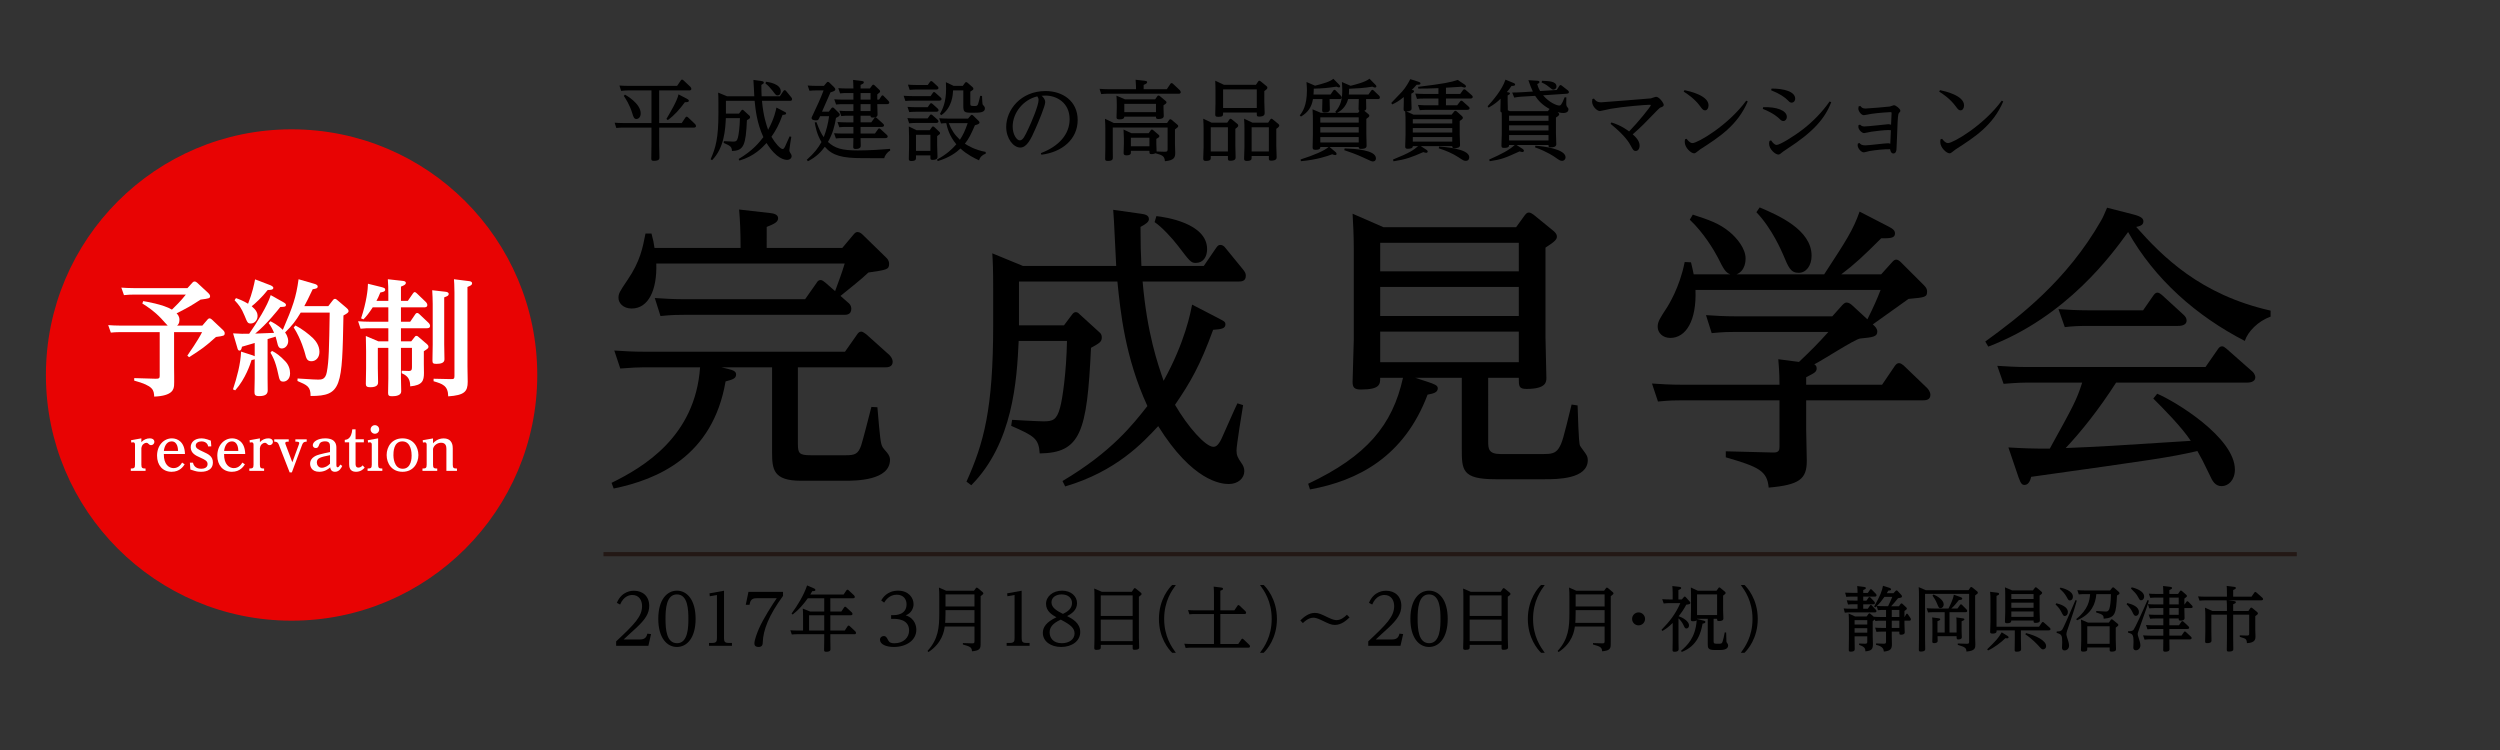 <?xml version="1.0" encoding="utf-8"?>
<!-- Generator: Adobe Illustrator 17.0.0, SVG Export Plug-In . SVG Version: 6.00 Build 0)  -->
<!DOCTYPE svg PUBLIC "-//W3C//DTD SVG 1.1//EN" "http://www.w3.org/Graphics/SVG/1.1/DTD/svg11.dtd">
<svg version="1.1" xmlns="http://www.w3.org/2000/svg" xmlns:xlink="http://www.w3.org/1999/xlink" x="0px" y="0px" width="600px"
	 height="180px" viewBox="0 0 600 180" enable-background="new 0 0 600 180" xml:space="preserve">
<rect x="0" y="0" width="600" height="180" fill="#333333" stroke="none"/>
<g id="レイヤー_1">
	<g>
		<g>
			<path d="M158.199,29.532h5.417l0.882-1.323c0.084-0.126,0.168-0.21,0.294-0.21s0.273,0.105,0.336,0.168l1.68,1.596
				c0.105,0.105,0.231,0.315,0.231,0.462c0,0.399-0.378,0.399-0.546,0.399h-8.293v4.115c0,0.462,0.063,2.583,0.063,3.023
				c0,0.336,0,0.84-1.344,0.84c-0.567,0-0.609-0.189-0.609-0.609c0-0.063,0.042-2.771,0.042-3.149v-4.22h-6.782
				c-0.42,0-0.819,0-1.659,0.084l-0.399-1.26c0.609,0.042,1.281,0.084,2.121,0.084h6.719V21.7h-5.648
				c-0.42,0-0.798,0.021-1.638,0.105l-0.399-1.281c0.609,0.042,1.26,0.084,2.1,0.084h11.737l0.903-1.323
				c0.063-0.105,0.147-0.189,0.294-0.189c0.126,0,0.252,0.105,0.315,0.168l1.68,1.575c0.105,0.105,0.231,0.315,0.231,0.483
				c0,0.378-0.378,0.378-0.525,0.378h-7.202V29.532z M149.989,22.708c0.231,0.126,3.779,2.121,3.779,4.493
				c0,1.029-0.651,1.365-1.029,1.365c-0.567,0-0.756-0.567-0.987-1.365c-0.63-2.1-1.617-3.548-2.037-4.178L149.989,22.708z
				 M164.771,23.653c0.504,0.273,0.546,0.378,0.546,0.525c0,0.336-0.315,0.336-0.945,0.357c-1.239,1.659-2.499,3.149-4.115,4.283
				l-0.315-0.273c0.84-1.428,2.646-4.451,2.897-5.9L164.771,23.653z"/>
			<path d="M177.268,38.161c3.464-2.058,4.934-3.968,5.942-5.249c-1.575-3.422-1.89-6.635-2.1-8.713h-6.887v3.065h3.149l0.567-0.756
				c0.063-0.084,0.147-0.168,0.252-0.168c0.126,0,0.189,0.063,0.273,0.147l1.407,1.281c0.084,0.063,0.147,0.189,0.147,0.336
				c0,0.315-0.147,0.399-0.756,0.735c-0.273,5.942-0.735,7.349-3.59,7.391c-0.063-1.029-0.357-1.218-1.995-1.932l0.063-0.42
				c0.315,0.021,1.848,0.105,2.205,0.105c0.63,0,0.924-0.084,1.155-0.966c0.168-0.588,0.441-2.478,0.483-4.661h-3.38
				c-0.126,2.75-0.399,7.16-3.317,10.099l-0.336-0.252c1.218-2.708,1.869-5.081,1.869-10.981V24.85c0-1.47-0.021-2.016-0.063-2.625
				l2.142,0.882h6.53c-0.042-0.567-0.147-3.317-0.21-3.926l1.932,0.273c0.273,0.042,0.567,0.084,0.567,0.378
				c0,0.189-0.189,0.336-0.588,0.546c0,1.218,0.021,1.785,0.063,2.729h4.367l0.861-1.26c0.105-0.147,0.168-0.21,0.294-0.21
				s0.252,0.063,0.357,0.21l1.218,1.491c0.147,0.189,0.21,0.273,0.21,0.462c0,0.399-0.336,0.399-0.504,0.399h-6.719
				c0.315,3.653,1.071,5.795,1.47,6.95c1.512-2.729,1.89-4.808,1.995-5.333l1.785,0.924c0.42,0.231,0.546,0.252,0.546,0.462
				c0,0.294-0.294,0.336-0.861,0.378c-0.903,2.478-1.575,3.653-2.667,5.249c0.903,1.554,2.142,2.939,2.688,2.939
				c0.126,0,0.315-0.042,0.567-0.567c0.168-0.357,0.924-2.1,1.113-2.478l0.399,0.126c-0.084,0.462-0.462,2.834-0.462,3.17
				s0.084,0.504,0.315,0.84c0.168,0.231,0.231,0.399,0.231,0.609c0,0.504-0.441,0.903-1.092,0.903c-0.546,0-2.541-0.21-4.934-4.052
				c-1.071,1.155-2.939,3.17-6.509,4.22L177.268,38.161z M183.839,19.622c0.588,0.063,3.548,0.483,3.548,2.31
				c0,0.546-0.273,0.966-0.798,0.966c-0.336,0-0.42-0.126-1.239-1.197c-0.399-0.525-1.134-1.323-1.638-1.659L183.839,19.622z"/>
			<path d="M213.637,36.146c-0.714,0.378-1.323,1.218-1.407,1.827c-1.239-0.021-4.283-0.021-5.291-0.021
				c-4.787,0-7.139-0.588-8.986-2.729c-0.819,1.134-2.016,2.457-4.052,3.464l-0.273-0.336c1.869-1.68,2.688-2.771,3.527-4.262
				c-1.155-1.932-1.47-3.8-1.617-4.724l0.42-0.042c0.714,1.953,1.176,2.834,1.743,3.59c0.63-1.638,1.05-3.254,1.281-5.018h-2.163
				c-0.399,0.903-0.441,0.987-0.945,0.987c-0.21,0-1.092,0-1.092-0.567c0-0.126,0.021-0.168,0.21-0.546
				c0.945-1.995,1.995-4.22,2.667-6.068h-1.848c-0.378,0-0.819,0-1.533,0.084l-0.441-1.26c0.651,0.042,1.281,0.084,2.121,0.084
				h1.785l0.63-0.756c0.147-0.189,0.21-0.21,0.315-0.21c0.168,0,0.273,0.084,0.399,0.21l1.092,1.071
				c0.21,0.21,0.294,0.357,0.294,0.525c0,0.357-0.42,0.483-1.155,0.714l-2.037,4.64h1.638l0.63-0.84
				c0.063-0.063,0.147-0.168,0.315-0.168c0.126,0,0.252,0.105,0.294,0.147l1.155,1.134c0.126,0.126,0.231,0.252,0.231,0.441
				c0,0.315-0.294,0.483-0.903,0.777c-0.315,1.932-0.798,3.8-1.932,5.774c1.68,1.533,3.338,2.037,7.202,2.037
				c2.688,0,6.173-0.231,7.706-0.378L213.637,36.146z M206.792,19.433c0.231,0.021,0.525,0.063,0.525,0.315
				c0,0.294-0.273,0.399-0.777,0.63v0.861h2.226l0.546-0.735c0.105-0.126,0.168-0.189,0.252-0.189c0.126,0,0.21,0.063,0.315,0.147
				l1.134,1.071c0.147,0.126,0.21,0.252,0.21,0.399c0,0.189-0.063,0.252-0.672,0.714v1.26h0.42l0.546-0.798
				c0.105-0.147,0.147-0.231,0.273-0.231s0.21,0.063,0.315,0.189l1.113,1.134c0.084,0.084,0.21,0.252,0.21,0.42
				c0,0.378-0.483,0.378-0.63,0.378h-2.247c0,0.378,0.063,2.079,0.063,2.436c0,0.294,0,0.777-1.197,0.777
				c-0.399,0-0.483-0.147-0.483-0.441h-2.394v1.596h2.562l0.735-1.008c0.063-0.105,0.147-0.21,0.294-0.21
				c0.126,0,0.231,0.105,0.315,0.189l1.47,1.323c0.21,0.189,0.252,0.294,0.252,0.42c0,0.378-0.483,0.378-0.609,0.378h-5.018v1.596
				h3.443l0.735-1.029c0.084-0.126,0.147-0.21,0.273-0.21s0.231,0.084,0.336,0.168l1.491,1.365c0.063,0.063,0.231,0.21,0.231,0.42
				c0,0.378-0.483,0.378-0.609,0.378h-5.9c0,0.273,0.042,1.638,0.042,1.764c0,0.252,0,0.84-1.218,0.84
				c-0.462,0-0.588-0.126-0.588-0.504c0-0.315,0.042-1.806,0.042-2.1h-2.667c-0.399,0-0.819,0-1.533,0.084l-0.441-1.26
				c0.609,0.042,1.26,0.084,2.121,0.084h2.52v-1.596h-1.848c-0.525,0-1.071,0.021-1.533,0.084l-0.441-1.26
				c0.588,0.042,1.26,0.084,2.1,0.084h1.722v-1.596h-1.386c-0.399,0-0.819,0-1.533,0.084l-0.441-1.281
				c0.651,0.063,1.281,0.084,2.1,0.084h1.26v-1.659h-2.646c-0.546,0-1.008,0.021-1.512,0.084l-0.441-1.26
				c0.609,0.042,1.26,0.084,2.1,0.084h2.499V22.33h-1.659c-0.399,0-0.819,0-1.533,0.084l-0.441-1.26
				c0.651,0.042,1.281,0.084,2.121,0.084h1.512c-0.021-1.092-0.042-1.449-0.084-2.058L206.792,19.433z M208.934,22.33h-2.394v1.575
				h2.394V22.33z M208.934,24.997h-2.394v1.659h2.394V24.997z"/>
			<path d="M223.341,23.065l0.546-0.777c0.084-0.105,0.147-0.21,0.294-0.21c0.105,0,0.273,0.147,0.315,0.189l1.239,1.113
				c0.084,0.063,0.231,0.21,0.231,0.399c0,0.378-0.462,0.378-0.609,0.378h-6.509c-0.756,0-1.302,0.063-1.554,0.084l-0.42-1.26
				c0.651,0.042,1.26,0.084,2.1,0.084H223.341z M222.627,28.419l0.546-0.756c0.084-0.126,0.147-0.189,0.273-0.189
				c0.105,0,0.21,0.063,0.315,0.147L225,28.713c0.126,0.126,0.231,0.252,0.231,0.42c0,0.378-0.462,0.378-0.609,0.378h-4.85
				c-0.315,0-0.798,0-1.575,0.084l-0.42-1.26c0.588,0.042,1.26,0.084,2.1,0.084H222.627z M222.648,25.731l0.525-0.756
				c0.105-0.147,0.189-0.21,0.294-0.21c0.126,0,0.231,0.084,0.336,0.168l1.239,1.113c0.126,0.105,0.21,0.231,0.21,0.399
				c0,0.336-0.378,0.378-0.588,0.378h-4.892c-0.672,0-1.197,0.042-1.554,0.084l-0.42-1.26c0.63,0.042,1.26,0.084,2.079,0.084
				H222.648z M222.669,20.398l0.546-0.777c0.084-0.105,0.168-0.168,0.273-0.168c0.126,0,0.252,0.084,0.336,0.168l1.197,1.092
				c0.126,0.126,0.21,0.252,0.21,0.399c0,0.357-0.399,0.378-0.609,0.378h-4.745c-0.294,0-0.798,0-1.554,0.084l-0.42-1.26
				c0.651,0.042,1.26,0.084,2.1,0.084H222.669z M223.131,31.253l0.525-0.735c0.084-0.126,0.147-0.168,0.273-0.168
				s0.231,0.063,0.294,0.126l1.176,1.113c0.147,0.126,0.21,0.231,0.21,0.378c0,0.231-0.21,0.357-0.693,0.693v2.184
				c0,0.231,0.084,2.31,0.084,2.75c0,0.273,0,0.777-1.176,0.777c-0.525,0-0.525-0.168-0.525-0.567V37.3h-3.464v0.504
				c0,0.42,0,0.84-1.134,0.84c-0.483,0-0.588-0.21-0.588-0.504c0-0.441,0.063-2.415,0.063-2.813v-2.478
				c0-0.546-0.021-1.659-0.063-2.499l1.869,0.903H223.131z M219.835,32.345v3.863h3.464v-3.863H219.835z M236.569,36.88
				c-0.777,0.273-1.344,0.777-1.596,1.596c-0.987-0.441-2.813-1.323-4.472-2.834c-0.903,0.882-2.604,2.184-5.459,3.023l-0.147-0.378
				c2.373-1.302,3.632-2.52,4.619-3.653c-1.68-2.037-2.163-3.905-2.415-5.081c-0.168,0-0.777,0.021-1.26,0.084l-0.441-1.26
				c0.609,0.042,1.281,0.084,2.142,0.084h4.787l0.609-0.714c0.126-0.147,0.189-0.189,0.294-0.189s0.21,0.063,0.315,0.168
				l1.281,1.239c0.105,0.105,0.252,0.252,0.252,0.462c0,0.336-0.588,0.483-1.092,0.63c-0.966,2.205-1.407,3.149-2.415,4.43
				c0.651,0.42,2.352,1.491,4.997,1.974V36.88z M231.068,20.608l0.504-0.693c0.084-0.105,0.168-0.21,0.315-0.21
				c0.105,0,0.252,0.084,0.315,0.147l1.176,1.029c0.105,0.105,0.231,0.21,0.231,0.399c0,0.252-0.063,0.294-0.735,0.714v2.834
				c0,0.609,0.105,0.609,1.092,0.609c0.357,0,0.567-0.021,0.756-0.42c0.105-0.252,0.42-1.512,0.525-2.016l0.441,0.021
				c0.021,0.672,0.084,1.911,0.126,1.995c0.042,0.105,0.378,0.483,0.441,0.567c0.084,0.126,0.126,0.294,0.126,0.441
				c0,1.029-1.344,1.029-2.96,1.029c-2.058,0-2.226-0.105-2.226-1.806V21.7h-2.457c-0.042,0.966-0.189,4.136-2.834,5.942
				l-0.315-0.294c0.63-1.176,1.47-2.729,1.47-6.068c0-0.693-0.021-1.239-0.042-1.554l1.848,0.882H231.068z M227.708,29.553
				c0.672,1.68,1.344,2.729,2.667,3.989c0.798-1.197,1.239-2.184,1.869-3.989H227.708z"/>
			<path d="M249.801,36.754c4.325-1.638,6.908-4.514,6.908-8.146c0-4.01-3.191-5.669-5.774-5.669c-0.231,0-0.357,0-0.945,0.042
				c0.315,0.294,0.861,0.777,0.861,1.554c0,0.903-1.722,4.976-2.352,6.383c-1.071,2.457-2.058,4.493-3.632,4.493
				c-1.659,0-3.38-2.163-3.38-4.955c0-4.094,3.506-8.608,9.448-8.608c4.115,0,7.706,2.415,7.706,6.95
				c0,4.619-3.737,7.727-8.713,8.335L249.801,36.754z M243.04,30.372c0,1.89,0.966,3.317,1.701,3.317c0.756,0,1.218-0.987,2.1-2.876
				c0.693-1.449,2.415-5.48,2.415-6.803c0-0.336-0.084-0.546-0.294-0.882C245.644,23.884,243.04,27.033,243.04,30.372z"/>
			<path d="M280.04,21.406l0.84-1.26c0.084-0.126,0.168-0.21,0.315-0.21c0.105,0,0.231,0.105,0.315,0.168l1.638,1.533
				c0.105,0.105,0.231,0.315,0.231,0.483c0,0.378-0.378,0.378-0.525,0.378h-16.902c-0.609,0-0.777,0-1.659,0.084l-0.399-1.26
				c0.651,0.042,1.281,0.084,2.121,0.084h6.635c0-0.231,0-1.008-0.105-2.268l2.226,0.252c0.294,0.042,0.546,0.084,0.546,0.336
				c0,0.273-0.273,0.399-0.84,0.651v1.029H280.04z M271.41,36.188v0.42c0,0.231,0,0.672-1.071,0.672
				c-0.672,0-0.672-0.378-0.672-0.567c0-0.336,0.063-1.848,0.063-2.163v-1.386c0-0.504-0.042-1.176-0.084-2.079l1.89,0.882h4.157
				l0.483-0.693c0.084-0.105,0.168-0.189,0.273-0.189c0.126,0,0.252,0.084,0.315,0.147l1.281,1.092
				c0.084,0.084,0.21,0.189,0.21,0.357c0,0.252-0.378,0.462-0.735,0.651v1.197c0,0.294,0.084,1.575,0.063,1.827l1.932,0.063
				c0.672,0.021,0.714-0.21,0.714-0.651v-5.165h-13.165v5.081c0,0.336,0.021,1.764,0.021,2.058c0,0.42,0,0.882-1.218,0.882
				c-0.567,0-0.63-0.168-0.63-0.546s0.042-2.058,0.042-2.394v-4.913c0-0.126,0-1.281-0.084-2.268l2.1,1.008h12.808l0.504-0.735
				c0.084-0.105,0.168-0.168,0.252-0.168c0.147,0,0.273,0.105,0.336,0.147l1.323,1.113c0.126,0.105,0.252,0.21,0.252,0.399
				c0,0.21-0.084,0.273-0.777,0.798v3.548c0,0.336,0.063,1.764,0.063,2.037c0,1.05-0.168,1.848-2.478,2.037
				c-0.084-1.239-0.609-1.449-2.268-1.911c-0.42,0.21-0.798,0.21-0.924,0.21c-0.525,0-0.525-0.168-0.525-0.798H271.41z
				 M277.226,23.842l0.525-0.735c0.063-0.105,0.126-0.189,0.294-0.189c0.126,0,0.252,0.084,0.315,0.147l1.365,1.134
				c0.126,0.105,0.231,0.21,0.231,0.378c0,0.147-0.021,0.252-0.714,0.693v0.672c0,0.294,0.063,1.617,0.063,1.89
				c0,0.588-0.609,0.735-1.302,0.735c-0.567,0-0.567-0.231-0.567-0.567h-7.601c-0.021,0.504-0.462,0.651-1.134,0.651
				c-0.588,0-0.735-0.147-0.735-0.504s0.063-1.869,0.063-2.184v-0.966c0-0.819-0.021-1.155-0.084-2.037l2.058,0.882H277.226z
				 M269.835,24.934v1.974h7.601v-1.974H269.835z M275.861,33.059h-4.451v2.037h4.451V33.059z"/>
			<path d="M294.531,29.448l0.504-0.735c0.063-0.105,0.147-0.21,0.294-0.21c0.105,0,0.231,0.084,0.315,0.147l1.302,1.071
				c0.168,0.126,0.231,0.21,0.231,0.399c0,0.231-0.147,0.399-0.693,0.798v4.073c0,0.315,0.063,2.562,0.063,2.729
				c0,0.315,0,0.861-1.281,0.861c-0.546,0-0.567-0.21-0.567-0.588v-0.546h-4.115v0.336c0,0.441,0,0.84-1.197,0.84
				c-0.504,0-0.609-0.189-0.609-0.588c0-0.441,0.084-2.352,0.084-2.729v-4.304c0-0.462-0.021-1.68-0.084-2.52l2.016,0.966H294.531z
				 M290.584,30.54v5.816h4.115V30.54H290.584z M301.418,20.356l0.525-0.777c0.126-0.168,0.189-0.21,0.294-0.21
				s0.189,0.063,0.315,0.147l1.365,1.113c0.21,0.168,0.252,0.252,0.252,0.42c0,0.273-0.189,0.42-0.735,0.819v2.52
				c0,0.42,0.084,2.646,0.084,2.667c0,0.357,0,0.924-1.323,0.924c-0.546,0-0.567-0.168-0.567-0.588v-0.378h-8.083
				c0,0.756,0,1.029-1.176,1.029c-0.63,0-0.714-0.189-0.714-0.609c0-0.441,0.063-2.331,0.063-2.708V21.91
				c0-0.756-0.021-1.869-0.063-2.541l2.1,0.987H301.418z M293.544,21.448v4.472h8.083v-4.472H293.544z M304.357,29.448l0.504-0.756
				c0.105-0.126,0.168-0.21,0.294-0.21c0.105,0,0.252,0.126,0.315,0.168l1.302,1.071c0.189,0.168,0.252,0.231,0.252,0.399
				c0,0.315-0.483,0.651-0.714,0.798v4.052c0,0.441,0.084,2.352,0.084,2.75c0,0.252,0,0.84-1.323,0.84
				c-0.525,0-0.546-0.21-0.546-0.588v-0.525h-4.136v0.336c0,0.441,0,0.84-1.197,0.84c-0.567,0-0.609-0.273-0.609-0.546
				c0-0.441,0.084-2.373,0.084-2.771v-4.304c0-0.483,0-1.428-0.084-2.52l2.016,0.966H304.357z M300.389,30.54v5.816h4.136V30.54
				H300.389z"/>
			<path d="M319.333,22.687l0.651-0.945c0.126-0.147,0.21-0.189,0.294-0.189c0.105,0,0.21,0.063,0.294,0.168l1.197,1.218
				c0.168,0.168,0.231,0.294,0.231,0.441c0,0.399-0.336,0.399-0.504,0.399h-2.394c0,0.399,0.063,2.1,0.063,2.457
				c0,0.483-0.315,0.756-1.218,0.756c-0.567,0-0.63-0.189-0.63-0.588c0-0.42,0.063-2.247,0.063-2.625h-2.268
				c-0.315,2.037-1.323,3.275-2.876,4.199l-0.294-0.294c0.672-0.819,1.722-2.331,1.722-6.026c0-0.525-0.021-0.672-0.105-1.974
				l2.058,0.882c1.953-0.504,3.59-0.945,4.388-1.659l1.428,1.449c0.084,0.084,0.189,0.231,0.189,0.357s-0.084,0.273-0.294,0.273
				c-0.147,0-0.315-0.084-0.567-0.189c-1.953,0.294-3.317,0.441-5.459,0.483c0,0.42,0,0.693-0.063,1.407H319.333z M320.571,36.523
				c0.084,0.084,0.21,0.252,0.21,0.399c0,0.231-0.168,0.294-0.336,0.294c-0.21,0-0.441-0.084-0.714-0.189
				c-1.134,0.441-3.716,1.323-7.517,1.659l-0.063-0.42c3.233-1.029,5.753-2.121,6.698-2.981h-1.974c0,0.231,0,0.672-1.155,0.672
				c-0.63,0-0.693-0.231-0.693-0.63c0-0.441,0.063-2.457,0.063-2.876v-3.695c0-0.546,0-1.302-0.084-2.52l1.995,0.84h3.695
				l-0.231-0.252c1.344-1.491,1.68-3.023,1.68-5.207c0-0.63-0.042-1.344-0.084-1.932l2.079,0.903
				c1.008-0.252,3.59-0.882,4.535-1.701l1.449,1.47c0.021,0.021,0.21,0.21,0.21,0.357c0,0.168-0.126,0.294-0.336,0.294
				c-0.168,0-0.273-0.042-0.63-0.21c-2.037,0.336-3.548,0.42-5.585,0.504c-0.021,0.798-0.021,0.987-0.063,1.386h4.703l0.672-0.945
				c0.105-0.126,0.168-0.189,0.294-0.189c0.105,0,0.189,0.063,0.294,0.168l1.281,1.218c0.063,0.042,0.21,0.231,0.21,0.441
				c0,0.399-0.336,0.399-0.483,0.399h-2.834c0,0.336,0.042,1.848,0.042,2.142c0,0.273-0.042,0.525-0.462,0.651l0.945,0.798
				c0.147,0.126,0.252,0.21,0.252,0.399c0,0.252-0.21,0.399-0.714,0.756v3.674c0,0.273,0.063,2.457,0.063,2.688
				c0,0.336,0,0.84-1.302,0.84c-0.462,0-0.588-0.105-0.588-0.441h-6.992L320.571,36.523z M316.876,28.167v1.26h9.217v-1.26H316.876z
				 M316.876,30.519v1.281h9.217v-1.281H316.876z M316.876,32.891v1.302h9.217v-1.302H316.876z M325.946,27.075l0.336-0.462
				c-0.126-0.063-0.231-0.126-0.231-0.483c0-0.336,0.042-1.974,0.063-2.352h-2.562c-0.525,1.932-1.764,2.876-2.667,3.296H325.946z
				 M322.713,35.621c2.478,0.084,7.517,0.357,7.517,2.394c0,0.504-0.357,0.735-0.735,0.735c-0.294,0-0.504-0.105-2.31-0.945
				c-1.743-0.819-3.38-1.365-4.556-1.764L322.713,35.621z"/>
			<path d="M334.328,38.287c4.052-1.638,4.85-2.226,6.026-3.212h-1.281c0,0.525-0.546,0.63-1.239,0.63
				c-0.462,0-0.588-0.168-0.588-0.546c0-0.399,0.084-2.373,0.084-2.813V29.28c0-0.651,0-1.743-0.084-2.562
				c-0.231-0.042-0.378-0.126-0.378-0.483c0-0.21,0.042-1.68,0.042-1.995v-0.945c-1.218,0.966-1.869,1.365-2.792,1.764l-0.21-0.357
				c0.399-0.399,1.911-1.974,2.583-2.708c0.924-1.008,1.659-2.373,1.974-3.002l1.911,0.609c0.231,0.063,0.546,0.189,0.546,0.42
				c0,0.294-0.315,0.336-0.924,0.315c-0.462,0.546-0.756,0.84-1.176,1.239c0.231,0.021,0.546,0.063,0.546,0.315
				c0,0.168-0.105,0.315-0.651,0.588v1.512c0,0.294,0.063,1.722,0.063,1.953c0,0.336,0,0.756-1.281,0.798l1.743,0.777h9.154
				l0.588-0.735c0.105-0.147,0.168-0.189,0.294-0.189s0.252,0.063,0.315,0.126l1.26,1.134c0.126,0.126,0.231,0.231,0.231,0.399
				c0,0.147,0,0.315-0.756,0.777v3.191c0,0.378,0.084,2.184,0.084,2.604c0,0.609-0.672,0.735-1.344,0.735
				c-0.525,0-0.525-0.21-0.525-0.483h-7.538l1.323,0.861c0.105,0.063,0.315,0.231,0.315,0.42c0,0.147-0.084,0.315-0.357,0.315
				c-0.168,0-0.588-0.126-0.693-0.168c-2.729,1.197-4.115,1.743-7.16,2.205L334.328,38.287z M339.073,28.608v1.029h9.469v-1.029
				H339.073z M339.073,30.729v1.071h9.469v-1.071H339.073z M339.073,32.891v1.092h9.469v-1.092H339.073z M351.523,20.293
				c0.105,0.084,0.315,0.273,0.315,0.42s-0.126,0.294-0.378,0.294c-0.21,0-0.567-0.147-0.672-0.189
				c-1.05,0.084-2.708,0.168-3.758,0.231v1.491h3.422l0.672-0.924c0.105-0.147,0.189-0.189,0.294-0.189
				c0.147,0,0.252,0.063,0.357,0.168l1.449,1.26c0.084,0.063,0.231,0.231,0.231,0.399c0,0.399-0.483,0.399-0.609,0.399h-5.816v1.617
				h2.688l0.693-0.903c0.105-0.147,0.168-0.21,0.294-0.21c0.147,0,0.252,0.063,0.378,0.189l1.365,1.218
				c0.105,0.084,0.252,0.252,0.252,0.42c0,0.378-0.483,0.378-0.609,0.378h-9.763c-0.798,0-1.365,0.063-1.575,0.084l-0.441-1.26
				c1.281,0.084,1.743,0.084,2.121,0.084h2.792v-1.617h-3.569c-0.693,0-1.05,0.021-1.575,0.084l-0.42-1.281
				c1.26,0.084,1.722,0.084,2.121,0.084h3.443v-1.386c-2.541,0.105-3.233,0.105-4.85,0.105l-0.021-0.42
				c6.047-0.735,7.958-1.113,9.49-1.659L351.523,20.293z M345.372,35.18c0.609,0.042,7.244,0.378,7.244,2.562
				c0,0.273-0.084,0.861-0.84,0.861c-0.441,0-0.567-0.084-1.743-0.861c-1.407-0.924-3.086-1.638-4.724-2.142L345.372,35.18z"/>
			<path d="M364.986,23.212c-0.315,0.021-1.071,0.105-1.575,0.21l-0.483-1.218c0.609,0,1.176,0,2.121-0.063l2.834-0.168
				c-0.504-1.092-0.672-1.596-1.071-2.729l2.016,0.126c0.378,0.021,0.651,0.063,0.651,0.336c0,0.252-0.399,0.399-0.546,0.462
				c0.105,0.42,0.231,0.882,0.693,1.68l3.989-0.252l0.609-0.945c0.063-0.105,0.147-0.231,0.315-0.231
				c0.126,0,0.231,0.084,0.336,0.168l1.428,1.113c0.021,0.021,0.231,0.189,0.231,0.42c0,0.357-0.42,0.357-0.588,0.378l-5.606,0.378
				c1.512,1.785,3.338,2.457,3.884,2.457c0.273,0,0.546-0.063,1.302-1.995l0.399,0.042c0,0.21-0.021,1.155-0.021,1.344
				c0,0.567,0.042,0.714,0.252,0.987c0.168,0.189,0.273,0.315,0.273,0.546c0,0.378-0.252,0.861-1.26,0.861
				c-0.21,0-0.63-0.021-1.323-0.189c0.294,0.273,0.357,0.315,0.357,0.504c0,0.126,0,0.294-0.777,0.777v3.737
				c0,0.42,0.084,2.289,0.084,2.667c0,0.651-0.735,0.756-1.344,0.756c-0.525,0-0.525-0.168-0.525-0.567h-7.664l1.47,0.945
				c0.021,0.021,0.294,0.21,0.294,0.42c0,0.147-0.105,0.315-0.378,0.315c-0.126,0-0.315-0.042-0.672-0.147
				c-3.464,1.575-4.22,1.911-7.16,2.352l-0.126-0.399c3.107-1.386,4.745-2.247,6.131-3.485h-1.365c0,0.294,0.021,0.693-1.239,0.693
				c-0.462,0-0.588-0.168-0.588-0.546c0-0.462,0.084-2.457,0.084-2.876V28.44c0-0.84-0.021-1.008-0.021-1.449
				c-0.294-0.063-0.315-0.231-0.315-0.504c0-0.336,0.042-1.764,0.042-2.058v-0.735c-0.693,0.693-1.407,1.302-2.876,2.142
				l-0.231-0.336c1.302-1.428,3.485-3.947,4.283-6.383l1.89,0.777c0.399,0.168,0.42,0.273,0.42,0.378
				c0,0.336-0.336,0.336-0.861,0.357c-0.42,0.63-0.651,0.924-1.113,1.47l0.378,0.063c0.147,0.021,0.357,0.063,0.357,0.273
				c0,0.147-0.147,0.273-0.546,0.462v1.47c0,0.336,0.063,1.806,0.042,2.1l0.462,0.21h9.154l0.399-0.525
				c-1.596-0.861-2.688-1.932-3.464-3.149L364.986,23.212z M362.173,27.768v1.218h9.469v-1.218H362.173z M362.173,30.078v1.239
				h9.469v-1.239H362.173z M362.173,32.408v1.302h9.469v-1.302H362.173z M368.493,34.97c1.953,0.126,7.244,0.798,7.244,2.792
				c0,0.441-0.357,0.84-0.798,0.84c-0.483,0-0.609-0.084-1.743-0.882c-0.084-0.063-1.932-1.365-4.787-2.352L368.493,34.97z
				 M370.109,19.391c1.701,0.063,3.443,0.126,3.443,1.365c0,0.525-0.441,0.756-0.735,0.756c-0.252,0-0.336-0.063-1.092-0.672
				c-0.714-0.588-1.26-0.84-1.764-1.071L370.109,19.391z"/>
			<path d="M386.743,29.385c0.84,0.273,2.373,0.756,4.241,2.163c2.184-2.226,5.207-6.005,5.207-6.278
				c0-0.126-0.189-0.126-0.315-0.126c-0.903,0-6.341,0.441-9.301,0.966c-0.399,0.063-2.373,0.546-2.583,0.546
				c-0.735,0-1.89-1.155-1.89-2.268c0-0.189,0.042-0.42,0.063-0.609l0.378-0.126c0.336,0.441,0.693,0.903,1.743,0.903
				c0.105,0,11.59-0.882,11.926-0.945c0.168-0.042,1.05-0.378,1.26-0.378c0.756,0,1.827,1.512,1.827,1.953
				c0,0.294-0.315,0.441-0.525,0.525c-0.399,0.147-0.462,0.168-1.029,0.756c-3.128,3.233-3.842,3.989-5.9,5.774
				c1.239,1.071,1.659,1.911,1.659,2.729c0,0.798-0.441,1.26-0.924,1.26c-0.525,0-0.672-0.294-1.176-1.218
				c-0.399-0.735-1.281-2.373-4.871-5.291L386.743,29.385z"/>
			<path d="M404.278,21.637c1.134,0.231,5.774,1.26,5.774,3.653c0,0.693-0.357,1.197-0.84,1.197c-0.441,0-0.672-0.294-1.176-0.987
				c-1.344-1.827-3.128-3.002-3.947-3.506L404.278,21.637z M404.782,33.311c0.273,0.336,0.777,1.029,1.428,1.029
				c1.197,0,8.482-4.178,12.892-10.183l0.357,0.189c-2.415,5.69-6.782,8.524-11.422,11.506c-0.084,0.063-0.609,0.462-0.903,0.693
				c-0.168,0.126-0.336,0.252-0.567,0.252c-0.693,0-2.226-1.323-2.226-2.729c0-0.252,0.042-0.462,0.063-0.63L404.782,33.311z"/>
			<path d="M423.157,25.731c3.149-0.126,5.689,0.735,5.689,2.352c0,0.462-0.336,0.966-0.818,0.966c-0.378,0-0.588-0.168-0.966-0.546
				c-0.231-0.231-1.344-1.323-3.989-2.373L423.157,25.731z M425.067,33.689c0.231,0.357,0.756,1.092,1.323,1.092
				c0.756,0,4.073-1.995,6.467-3.863c2.394-1.89,4.514-4.073,6.257-6.572l0.378,0.189c-1.491,3.884-4.241,7.097-10.604,11.212
				c-0.924,0.588-1.134,0.798-1.302,0.924c-0.272,0.252-0.504,0.42-0.798,0.42c-0.692,0-2.204-1.26-2.204-2.604
				c0-0.252,0.042-0.441,0.104-0.672L425.067,33.689z M425.173,21.259c2.876-0.021,5.669,0.693,5.669,2.415
				c0,0.588-0.399,0.966-0.819,0.966c-0.398,0-0.588-0.189-0.924-0.546c-0.672-0.714-1.974-1.617-4.031-2.436L425.173,21.259z"/>
			<path d="M446.277,34.319c0.252,0.315,0.525,0.567,1.386,0.567s4.703-0.504,5.501-0.504c0.252,0,0.357,0.063,0.504,0.126
				c0.042-0.588,0.105-2.562,0.146-3.254c-0.146-0.021-0.336-0.042-0.608-0.042c-1.028,0-3.023,0.252-4.095,0.399
				c-0.272,0.042-1.532,0.336-1.721,0.336c-0.525,0-1.387-0.798-1.387-1.533c0-0.147,0.021-0.273,0.043-0.378l0.377-0.126
				c0.168,0.168,0.42,0.441,1.008,0.441c0.924,0,5.543-0.546,5.774-0.546c0.294,0,0.504,0.084,0.651,0.147
				c0.021-0.441,0.125-2.436,0.125-2.834c0-0.168-0.063-0.21-0.272-0.21c-0.294,0-2.919,0.168-4.599,0.42
				c-0.293,0.042-1.532,0.315-1.784,0.315c-0.651,0-1.323-0.987-1.323-1.554c0-0.189,0.043-0.378,0.063-0.546l0.399-0.126
				c0.336,0.42,0.588,0.63,1.28,0.63c0.546,0,5.312-0.399,5.815-0.483c0.168-0.021,0.84-0.315,0.987-0.315
				c0.42,0,1.532,0.84,1.532,1.302c0,0.21-0.021,0.231-0.356,0.609c-0.188,0.21-0.272,1.554-0.294,2.1
				c-0.063,1.029-0.21,6.068-0.273,6.572c-0.021,0.252-0.104,1.008-0.756,1.008c-0.629,0-0.776-0.966-0.776-1.029
				c-1.344-0.042-3.611,0.21-4.955,0.441c-0.21,0.042-1.134,0.315-1.344,0.315c-0.651,0-1.491-0.966-1.491-1.722
				c0-0.168,0.043-0.273,0.063-0.399L446.277,34.319z"/>
			<path d="M465.598,21.637c1.134,0.231,5.773,1.26,5.773,3.653c0,0.693-0.356,1.197-0.84,1.197c-0.44,0-0.672-0.294-1.176-0.987
				c-1.344-1.827-3.128-3.002-3.947-3.506L465.598,21.637z M466.102,33.311c0.273,0.336,0.777,1.029,1.428,1.029
				c1.197,0,8.482-4.178,12.892-10.183l0.356,0.189c-2.414,5.69-6.781,8.524-11.422,11.506c-0.084,0.063-0.608,0.462-0.902,0.693
				c-0.168,0.126-0.336,0.252-0.566,0.252c-0.693,0-2.227-1.323-2.227-2.729c0-0.252,0.043-0.462,0.063-0.63L466.102,33.311z"/>
		</g>
		<g>
			<path d="M191.495,106.592c0,2.232,0.36,2.665,3.096,2.665h8.425c2.16,0,2.952-0.288,3.672-2.376
				c0.36-1.08,1.944-7.201,2.448-9.217l1.44,0.072c0.144,1.368,0.576,7.561,0.936,8.785c0.216,0.792,0.36,0.936,1.368,2.088
				c0.576,0.72,0.72,1.224,0.72,1.728c0,5.041-8.353,5.041-10.801,5.041h-10.585c-6.625,0-6.913-2.736-6.913-6.841V88.158h-12.169
				l1.512,0.36c1.584,0.36,2.016,0.72,2.016,1.368c0,1.008-0.936,1.224-2.52,1.656c-3.096,18.002-16.346,23.546-26.858,25.707
				l-0.504-1.368c7.632-3.744,20.089-11.089,21.242-27.723h-13.537c-1.44,0-2.736,0.072-5.617,0.288l-1.44-4.32
				c2.232,0.144,4.392,0.288,7.272,0.288h48.1l2.88-4.104c0.288-0.432,0.576-0.72,1.008-0.72c0.432,0,1.008,0.504,1.224,0.648
				l5.544,4.968c0.36,0.36,0.792,1.008,0.792,1.584c0,1.368-1.296,1.368-1.8,1.368h-20.954V106.592z M202.152,59.5l2.664-3.168
				c0.288-0.36,0.576-0.648,1.008-0.648c0.504,0,1.008,0.432,1.152,0.576l5.688,5.544c0.288,0.288,0.72,0.72,0.72,1.512
				c0,1.368-0.504,1.44-4.968,2.088c-1.728,1.656-4.393,3.745-6.697,5.617l1.8,1.584c0.216,0.144,0.792,0.648,0.792,1.512
				c0,1.44-1.224,1.44-1.728,1.44h-38.379c-1.44,0-2.808,0-5.688,0.288l-1.368-4.32c2.232,0.144,4.393,0.288,7.273,0.288h28.802
				l2.736-3.888c0.216-0.36,0.432-0.72,1.008-0.72c0.36,0,0.792,0.36,1.152,0.648l2.304,2.016c1.008-2.736,1.584-4.248,2.304-6.625
				h-45.22c0.216,6.337-1.872,10.801-5.904,10.801c-2.088,0-3.168-1.368-3.168-2.521c0-1.08,0.216-1.44,2.161-4.32
				c3.096-4.536,3.672-7.849,4.32-11.161h1.44c0.432,1.584,0.576,2.376,0.72,3.457h20.666c0-3.816-0.144-6.841-0.36-9.217
				l7.561,0.864c0.648,0.072,1.8,0.288,1.8,1.224c0,0.936-0.936,1.368-2.736,2.088V59.5H202.152z"/>
			<path d="M254.997,115.449c11.881-7.057,16.921-13.609,20.378-18.001c-5.4-11.737-6.48-22.754-7.201-29.883h-23.618v10.513h10.801
				l1.944-2.592c0.216-0.288,0.504-0.576,0.864-0.576c0.432,0,0.648,0.216,0.936,0.504l4.824,4.392
				c0.288,0.216,0.504,0.648,0.504,1.152c0,1.08-0.504,1.368-2.592,2.52c-0.937,20.378-2.521,25.202-12.313,25.346
				c-0.216-3.528-1.224-4.176-6.84-6.625l0.216-1.44c1.08,0.072,6.337,0.36,7.561,0.36c2.16,0,3.168-0.288,3.96-3.313
				c0.576-2.016,1.512-8.497,1.656-15.985h-11.593c-0.432,9.433-1.368,24.554-11.377,34.635l-1.152-0.864
				c4.176-9.289,6.409-17.425,6.409-37.659v-8.137c0-5.041-0.072-6.913-0.216-9.001l7.345,3.024h22.394
				c-0.144-1.944-0.504-11.377-0.72-13.465l6.625,0.936c0.936,0.144,1.944,0.288,1.944,1.296c0,0.648-0.648,1.152-2.016,1.872
				c0,4.176,0.072,6.121,0.216,9.361h14.978l2.952-4.32c0.36-0.504,0.576-0.72,1.008-0.72c0.432,0,0.864,0.216,1.224,0.72
				l4.176,5.112c0.504,0.648,0.72,0.936,0.72,1.584c0,1.368-1.152,1.368-1.728,1.368h-23.042c1.08,12.529,3.672,19.874,5.041,23.834
				c5.185-9.361,6.48-16.49,6.841-18.29l6.12,3.168c1.44,0.792,1.873,0.864,1.873,1.584c0,1.008-1.008,1.152-2.953,1.296
				c-3.096,8.497-5.4,12.529-9.145,18.001c3.096,5.329,7.345,10.081,9.217,10.081c0.432,0,1.08-0.144,1.944-1.944
				c0.576-1.224,3.168-7.201,3.816-8.497l1.368,0.432c-0.288,1.584-1.584,9.721-1.584,10.873c0,1.152,0.288,1.729,1.08,2.88
				c0.576,0.792,0.792,1.368,0.792,2.088c0,1.728-1.512,3.096-3.744,3.096c-1.872,0-8.713-0.72-16.921-13.897
				c-3.672,3.96-10.081,10.873-22.322,14.474L254.997,115.449z M277.535,51.867c2.016,0.216,12.169,1.656,12.169,7.921
				c0,1.872-0.936,3.312-2.736,3.312c-1.152,0-1.44-0.432-4.248-4.104c-1.368-1.8-3.889-4.537-5.617-5.688L277.535,51.867z"/>
			<path d="M357.167,105.944c0,1.729,0.072,3.024,2.952,3.024h10.369c1.728,0,2.808-0.144,3.6-1.368
				c0.864-1.368,1.08-2.304,3.096-10.513l1.44,0.216c0.072,1.512,0.216,8.929,0.576,9.649c0.216,0.432,1.439,1.944,1.584,2.304
				c0.216,0.432,0.288,0.792,0.288,1.152c0,4.608-7.417,4.608-10.297,4.608h-11.881c-8.064,0-8.064-2.232-8.064-7.417V90.679
				h-11.161l2.88,0.936c1.728,0.576,2.52,0.864,2.52,1.584c0,1.08-1.296,1.296-2.448,1.512
				c-5.616,14.905-16.706,20.666-28.227,22.754l-0.432-1.368c14.041-6.625,20.233-14.041,22.754-25.418h-5.473
				c0,1.512,0,2.808-4.608,2.808c-1.512,0-2.016-0.432-2.016-1.8c0-1.584,0.288-8.712,0.288-10.153V59.572
				c0-2.736-0.144-6.12-0.288-8.281l7.417,3.241h31.827l2.088-2.88c0.36-0.432,0.576-0.648,1.008-0.648
				c0.36,0,0.864,0.36,1.08,0.504l4.68,3.816c0.36,0.288,0.936,0.792,0.936,1.44s-0.36,1.152-2.736,2.664v21.53
				c0,1.512,0.216,8.353,0.216,9.721c0,0.936,0,2.664-4.752,2.664c-1.872,0-1.872-0.648-1.872-2.664h-7.345V105.944z
				 M331.245,58.276v6.84h33.267v-6.84H331.245z M331.245,68.861v6.984h33.267v-6.984H331.245z M331.245,79.59v7.344h33.267V79.59
				H331.245z"/>
			<path d="M416.493,79.662c-1.44,0-2.736,0-5.688,0.288l-1.368-4.32c2.088,0.144,4.32,0.288,7.2,0.288h23.114l2.376-2.665
				c0.36-0.36,0.648-0.648,1.08-0.648c0.504,0,1.08,0.432,1.297,0.648l3.672,3.384c1.584-3.168,2.304-4.824,3.168-7.056h-44.428
				c0.288,7.417-2.304,11.521-6.049,11.521c-1.8,0-3.023-1.224-3.023-2.665c0-1.224,0.504-2.016,2.304-4.752
				c0.145-0.288,2.952-4.536,4.177-10.801l1.512,0.072c0.288,1.152,0.433,1.8,0.648,2.88h8.784
				c-1.151-0.432-1.584-1.224-3.023-4.104c-0.864-1.656-3.385-5.904-6.697-9l0.721-1.224c3.96,1.296,6.336,2.088,8.856,4.176
				c1.729,1.44,3.816,3.96,3.816,6.336c0,0.432,0,2.953-2.16,3.816h21.025c5.4-8.281,6.913-10.585,8.497-15.049l6.841,3.528
				c1.296,0.648,1.656,1.08,1.656,1.728c0,1.152-1.225,1.152-3.313,1.152c-4.177,4.176-6.409,6.265-9.577,8.641h9.577l2.592-2.88
				c0.433-0.504,0.721-0.648,1.008-0.648c0.433,0,0.864,0.36,1.152,0.648l5.545,5.544c0.504,0.504,0.72,0.937,0.72,1.44
				c0,1.368-0.432,1.44-4.464,1.8c-2.377,1.728-6.193,4.392-8.569,6.12c0.576,0.504,1.08,1.008,1.08,1.729
				c0,1.224-1.08,1.368-4.104,1.656c-1.296,0.144-9.217,5.329-11.017,6.193c0.216,0.144,0.576,0.36,0.576,0.936
				c0,0.936-0.576,1.152-2.521,2.16v1.8h18.218l3.024-4.464c0.288-0.432,0.647-0.72,1.008-0.72c0.432,0,0.792,0.288,1.152,0.576
				l5.616,5.4c0.288,0.288,0.792,0.936,0.792,1.656c0,1.296-1.296,1.296-1.728,1.296h-28.083v7.128c0,1.224,0.145,6.337,0.145,7.417
				c0,4.32-1.729,5.76-9.146,6.408c-0.359-4.032-2.376-4.968-10.297-7.272v-1.44l11.306,0.288c1.512,0.072,1.584-0.648,1.584-1.44
				V96.079h-23.475c-1.439,0-2.736,0-5.688,0.288l-1.439-4.32c2.088,0.144,4.392,0.288,7.272,0.288h23.33
				c0-3.24-0.216-4.969-0.288-6.121l4.969,0.648c2.808-2.664,4.752-4.608,7.057-7.201H416.493z M422.325,49.779
				c4.393,1.872,12.457,5.328,12.457,11.593c0,2.376-1.296,4.104-3.096,4.104c-1.944,0-2.448-1.296-3.744-4.393
				c-0.36-0.792-2.665-6.265-6.409-10.153L422.325,49.779z"/>
			<path d="M544.944,75.989c-3.023,1.08-5.472,3.601-6.192,5.833c-11.593-5.977-21.602-14.761-28.01-26.138
				c-3.745,5.185-14.617,20.306-33.556,27.506l-0.72-1.224c8.137-5.904,19.514-14.545,27.795-29.019
				c0.575-1.008,0.647-1.296,1.439-3.096l6.192,1.584c2.305,0.576,2.521,1.152,2.521,1.729c0,1.008-1.152,1.152-1.729,1.296
				c6.265,7.057,15.338,16.273,32.259,20.09V75.989z M507.861,91.831c-4.104,6.409-8.425,11.809-12.097,15.698
				c8.784-0.36,10.945-0.504,30.026-1.729c-2.304-3.456-6.696-7.849-9.001-10.153l0.937-1.152c4.32,1.8,18.649,10.513,18.649,18.217
				c0,2.521-1.584,3.96-3.168,3.96s-2.232-1.224-2.881-2.664c-1.655-3.457-1.872-3.816-2.952-5.761
				c-6.912,1.584-10.225,2.016-39.892,6.193c-0.144,0.576-0.504,1.944-1.584,1.944c-0.504,0-0.864-0.144-1.439-1.8l-2.448-7.2
				c3.672,0.216,5.616,0.288,9.937,0.288c5.761-10.441,6.408-11.593,7.776-15.842h-13.609c-1.655,0-4.392,0.216-5.256,0.288
				l-1.513-4.32c2.232,0.144,4.393,0.288,7.273,0.288h42.699l2.952-4.249c0.288-0.432,0.576-0.72,1.009-0.72
				c0.359,0,0.647,0.216,1.08,0.576l6.12,5.401c0.216,0.144,0.792,0.792,0.792,1.44c0,1.296-1.656,1.296-2.088,1.296H507.861z
				 M514.342,74.477l2.448-3.528c0.288-0.36,0.504-0.72,1.009-0.72c0.432,0,0.863,0.432,1.08,0.576l5.112,4.68
				c0.576,0.504,0.792,0.936,0.792,1.44c0,1.296-1.656,1.296-2.16,1.296h-21.818c-1.872,0-3.456,0.072-5.256,0.288l-1.513-4.32
				c2.089,0.144,4.32,0.288,7.272,0.288H514.342z"/>
		</g>
		<line fill="none" stroke="#231815" stroke-miterlimit="10" x1="144.835" y1="133" x2="551.231" y2="133"/>
		<g>
			<path d="M153.635,153.47c1.36,0,1.581-0.833,1.734-1.394l0.884,0.102L155.607,155h-7.734v-1.071c4.488-4.199,6.222-6,6.222-8.482
				c0-1.326-0.697-2.651-2.329-2.651c-0.544,0-2.057,0.17-2.94,2.294l-0.782-0.408c1.207-2.907,3.689-2.907,4.097-2.907
				c2.159,0,3.672,1.36,3.672,3.621c0,1.802-0.884,3.229-3.196,5.372c-0.459,0.425-2.533,2.294-2.941,2.703H153.635z"/>
			<path d="M162.458,141.758c2.481,0,4.487,2.278,4.487,6.765c0,4.573-2.074,6.749-4.487,6.749c-2.397,0-4.471-2.176-4.471-6.749
				C157.988,143.798,160.164,141.758,162.458,141.758z M162.509,154.371c2.669,0,2.703-4.045,2.703-5.848
				c0-2.074-0.085-5.864-2.753-5.864c-2.567,0-2.737,3.553-2.737,5.864C159.722,151.09,159.959,154.371,162.509,154.371z"/>
			<path d="M173.763,153.113c0,0.816,0.136,1.19,1.122,1.19h0.782V155h-5.507v-0.697h0.782c1.003,0,1.122-0.391,1.122-1.19v-10.318
				l-1.717,0.306l-0.068-0.697l3.484-0.629V153.113z"/>
			<path d="M187.924,142.047v0.969c-3.434,4.708-4.759,8.193-4.861,11.117c-0.017,0.458-0.034,1.139-1.02,1.139
				c-0.476,0-0.986-0.153-0.986-0.85c0-0.867,0.731-2.736,1.088-3.552c1.02-2.346,3.264-5.848,4.284-7.31h-4.675
				c-0.969,0-1.581,0.204-1.802,1.275l-0.068,0.323h-0.901l0.646-3.111H187.924z"/>
			<path d="M199.28,146.772h2.634l0.68-1.003c0.051-0.085,0.119-0.17,0.238-0.17c0.102,0,0.204,0.102,0.255,0.136l1.326,1.224
				c0.034,0.034,0.187,0.204,0.187,0.391c0,0.306-0.306,0.306-0.442,0.306h-4.878v3.671h3.467l0.68-1.037
				c0.068-0.119,0.153-0.153,0.255-0.153c0.085,0,0.153,0.034,0.255,0.136l1.326,1.241c0.034,0.034,0.187,0.204,0.187,0.391
				c0,0.306-0.306,0.306-0.442,0.306h-5.728v1.139c0,0.204,0.034,2.125,0.034,2.414c0,0.238,0,0.663-1.071,0.663
				c-0.459,0-0.459-0.221-0.459-0.544c0-0.391,0.034-2.125,0.034-2.481v-1.19h-6.459c-0.34,0-0.646,0-1.326,0.068l-0.34-1.02
				c0.493,0.034,1.02,0.068,1.717,0.068h1.326v-3.28c0-1.02-0.017-1.513-0.068-1.989l1.785,0.714h3.366v-3.196h-3.944
				c-1.02,1.445-2.193,2.805-3.638,3.91l-0.255-0.238c1.462-1.972,2.958-4.454,3.723-6.749l1.581,0.68
				c0.391,0.17,0.408,0.306,0.408,0.408c0,0.255-0.204,0.272-0.748,0.289c-0.136,0.255-0.17,0.306-0.476,0.816h7.989l0.697-1.02
				c0.051-0.068,0.119-0.153,0.238-0.153c0.102,0,0.187,0.051,0.272,0.136l1.292,1.207c0.085,0.085,0.204,0.255,0.204,0.391
				c0,0.323-0.306,0.323-0.442,0.323h-5.439V146.772z M194.18,151.328h3.638v-3.671h-3.638V151.328z"/>
			<path d="M213.866,147.639h0.459c0.544,0,3.247,0,3.247-2.618c0-1.19-0.748-2.295-2.346-2.295c-1.87,0-2.771,1.479-3.026,1.904
				l-0.714-0.527c0.289-0.493,1.36-2.346,4.063-2.346c2.482,0,3.706,1.683,3.706,3.247c0,0.935-0.527,2.193-1.887,2.669
				c2.346,0.765,2.55,2.788,2.55,3.468c0,2.601-2.499,4.13-5.388,4.13c-1.921,0-3.332-0.663-3.332-1.734
				c0-0.595,0.493-0.884,0.884-0.884c0.561,0,0.748,0.357,1.071,1.003c0.289,0.561,0.782,0.731,1.479,0.731
				c2.227,0,3.552-1.394,3.552-3.06c0-2.805-3.025-2.805-3.841-2.805h-0.476V147.639z"/>
			<path d="M233.755,141.775l0.425-0.578c0.051-0.085,0.119-0.17,0.238-0.17c0.102,0,0.221,0.085,0.272,0.119l1.105,0.935
				c0.119,0.102,0.204,0.17,0.204,0.323c0,0.187-0.068,0.238-0.646,0.663v9.893c0,1.938,0,2.159-0.119,2.482
				c-0.255,0.697-1.224,0.799-1.955,0.867c-0.068-0.901-0.306-1.122-2.192-1.632v-0.34l2.227,0.068
				c0.459,0.017,0.561-0.102,0.561-0.51v-3.519h-7.139c-0.136,1.003-0.578,3.944-3.91,6.12l-0.221-0.272
				c2.601-2.855,2.822-5.609,2.822-9.094v-4.063c0-0.357-0.017-1.564-0.085-2.057l1.734,0.765H233.755z M226.922,146.432v0.765
				c0,1.224-0.051,1.87-0.085,2.295h7.038v-3.06H226.922z M226.922,142.659v2.89h6.952v-2.89H226.922z"/>
			<path d="M245.197,153.113c0,0.816,0.136,1.19,1.122,1.19h0.782V155h-5.507v-0.697h0.782c1.003,0,1.122-0.391,1.122-1.19v-10.318
				l-1.717,0.306l-0.068-0.697l3.485-0.629V153.113z"/>
			<path d="M259.256,151.685c0,2.192-2.023,3.586-4.589,3.586c-2.482,0-4.386-1.343-4.386-3.383c0-1.343,0.799-2.583,3.264-3.739
				c-1.054-0.595-2.499-1.445-2.499-3.23c0-1.768,1.649-3.162,3.858-3.162c2.125,0,3.587,1.326,3.587,3.009
				c0,1.734-1.462,2.618-2.38,3.094C257.369,148.506,259.256,149.526,259.256,151.685z M251.913,151.787
				c0,1.224,0.782,2.584,2.924,2.584c1.802,0,3.06-0.969,3.06-2.346c0-1.292-0.969-2.091-3.314-3.315
				C252.626,149.611,251.913,150.546,251.913,151.787z M257.284,144.715c0-1.139-0.884-2.057-2.482-2.057
				c-1.411,0-2.448,0.748-2.448,1.887c0,1.292,1.224,2.023,2.754,2.788C256.111,146.857,257.284,146.144,257.284,144.715z"/>
			<path d="M271.631,142.03l0.476-0.714c0.034-0.068,0.102-0.17,0.238-0.17c0.085,0,0.204,0.085,0.255,0.119l1.156,0.935
				c0.119,0.085,0.221,0.187,0.221,0.323c0,0.221-0.068,0.272-0.646,0.697v9.842c0,0.374,0.068,1.955,0.068,2.278
				c0,0.221,0,0.612-1.122,0.612c-0.442,0-0.442-0.136-0.442-0.612v-0.578h-7.649v0.493c0,0.408-0.017,0.714-1.003,0.714
				c-0.476,0-0.561-0.119-0.561-0.476c0-0.357,0.051-1.887,0.051-2.21v-9.944c0-1.309-0.034-1.717-0.068-2.091l1.835,0.782H271.631z
				 M264.186,142.897v4.929h7.649v-4.929H264.186z M264.186,148.71v5.167h7.649v-5.167H264.186z"/>
			<path d="M282.205,140.398c-0.935,1.292-2.805,3.842-2.805,8.142c0,4.267,1.853,6.816,2.805,8.125h-0.884
				c-0.833-0.799-3.179-3.553-3.179-8.125c0-4.811,2.584-7.581,3.179-8.142H282.205z"/>
			<path d="M291.352,142.778c0-0.561,0-1.377-0.068-1.989l1.802,0.221c0.136,0.017,0.442,0.051,0.442,0.289
				s-0.153,0.289-0.646,0.476v4.708h3.366l0.748-1.105c0.051-0.085,0.119-0.17,0.238-0.17c0.068,0,0.136,0.034,0.272,0.153
				l1.377,1.309c0.034,0.034,0.187,0.17,0.187,0.374c0,0.323-0.306,0.323-0.425,0.323h-5.762v7.19h4.301l0.748-1.105
				c0.085-0.119,0.136-0.17,0.238-0.17c0.085,0,0.17,0.051,0.255,0.136l1.394,1.326c0.068,0.068,0.187,0.204,0.187,0.374
				c0,0.323-0.306,0.323-0.425,0.323h-13.701c-0.323,0-0.646,0-1.326,0.068l-0.323-1.02c0.527,0.034,1.037,0.068,1.717,0.068h5.405
				v-7.19h-4.573c-0.459,0-0.867,0.017-1.326,0.068l-0.323-1.02c0.663,0.034,1.003,0.068,1.7,0.068h4.521V142.778z"/>
			<path d="M302.402,156.666c0.952-1.309,2.805-3.859,2.805-8.125c0-4.3-1.87-6.85-2.805-8.142h0.884
				c0.561,0.544,3.178,3.298,3.178,8.142c0,4.641-2.414,7.395-3.178,8.125H302.402z"/>
			<path d="M323.889,148.183c-0.731,0.68-1.938,1.802-3.519,1.802c-0.884,0-1.462-0.289-3.179-1.122
				c-1.173-0.561-1.649-0.612-1.989-0.612c-1.173,0-2.125,0.918-2.516,1.292l-0.612-0.646c0.782-0.731,1.938-1.802,3.502-1.802
				c0.901,0,1.496,0.289,3.281,1.156c1.173,0.561,1.683,0.578,1.92,0.578c0.969,0,1.819-0.629,2.482-1.292L323.889,148.183z"/>
			<path d="M334.141,153.47c1.36,0,1.581-0.833,1.734-1.394l0.884,0.102L336.113,155h-7.734v-1.071c4.488-4.199,6.222-6,6.222-8.482
				c0-1.326-0.697-2.651-2.329-2.651c-0.544,0-2.057,0.17-2.94,2.294l-0.782-0.408c1.207-2.907,3.689-2.907,4.097-2.907
				c2.159,0,3.672,1.36,3.672,3.621c0,1.802-0.884,3.229-3.196,5.372c-0.459,0.425-2.533,2.294-2.941,2.703H334.141z"/>
			<path d="M342.964,141.758c2.481,0,4.487,2.278,4.487,6.765c0,4.573-2.074,6.749-4.487,6.749c-2.397,0-4.471-2.176-4.471-6.749
				C338.494,143.798,340.669,141.758,342.964,141.758z M343.015,154.371c2.669,0,2.703-4.045,2.703-5.848
				c0-2.074-0.085-5.864-2.753-5.864c-2.567,0-2.737,3.553-2.737,5.864C340.228,151.09,340.465,154.371,343.015,154.371z"/>
			<path d="M360.167,142.03l0.476-0.714c0.034-0.068,0.102-0.17,0.238-0.17c0.085,0,0.204,0.085,0.255,0.119l1.156,0.935
				c0.119,0.085,0.221,0.187,0.221,0.323c0,0.221-0.068,0.272-0.646,0.697v9.842c0,0.374,0.068,1.955,0.068,2.278
				c0,0.221,0,0.612-1.122,0.612c-0.442,0-0.442-0.136-0.442-0.612v-0.578h-7.649v0.493c0,0.408-0.017,0.714-1.003,0.714
				c-0.476,0-0.561-0.119-0.561-0.476c0-0.357,0.051-1.887,0.051-2.21v-9.944c0-1.309-0.034-1.717-0.068-2.091l1.835,0.782H360.167z
				 M352.722,142.897v4.929h7.649v-4.929H352.722z M352.722,148.71v5.167h7.649v-5.167H352.722z"/>
			<path d="M370.741,140.398c-0.935,1.292-2.805,3.842-2.805,8.142c0,4.267,1.853,6.816,2.805,8.125h-0.884
				c-0.833-0.799-3.179-3.553-3.179-8.125c0-4.811,2.584-7.581,3.179-8.142H370.741z"/>
			<path d="M384.987,141.775l0.425-0.578c0.051-0.085,0.119-0.17,0.238-0.17c0.102,0,0.221,0.085,0.272,0.119l1.105,0.935
				c0.119,0.102,0.204,0.17,0.204,0.323c0,0.187-0.068,0.238-0.646,0.663v9.893c0,1.938,0,2.159-0.119,2.482
				c-0.255,0.697-1.224,0.799-1.955,0.867c-0.068-0.901-0.306-1.122-2.192-1.632v-0.34l2.227,0.068
				c0.459,0.017,0.561-0.102,0.561-0.51v-3.519h-7.139c-0.136,1.003-0.578,3.944-3.91,6.12l-0.221-0.272
				c2.601-2.855,2.822-5.609,2.822-9.094v-4.063c0-0.357-0.017-1.564-0.085-2.057l1.734,0.765H384.987z M378.154,146.432v0.765
				c0,1.224-0.051,1.87-0.085,2.295h7.038v-3.06H378.154z M378.154,142.659v2.89h6.953v-2.89H378.154z"/>
			<path d="M394.814,148.54c0,0.85-0.697,1.547-1.564,1.547c-0.833,0-1.547-0.68-1.547-1.547c0-0.901,0.731-1.564,1.547-1.564
				C394.1,146.976,394.814,147.673,394.814,148.54z"/>
			<path d="M402.838,153.827c0,0.306,0.034,1.683,0.034,1.955c0,0.476-0.391,0.646-0.986,0.646c-0.408,0-0.476-0.153-0.476-0.425
				c0-0.34,0.034-1.836,0.034-2.142v-4.352c-0.833,0.816-1.462,1.36-2.465,1.92l-0.221-0.272c1.904-1.955,3.315-3.688,4.522-6.408
				h-2.72c-0.238,0-0.663,0.017-1.275,0.085l-0.357-1.037c0.493,0.034,1.037,0.068,1.717,0.068h0.799v-1.513
				c0-0.663-0.051-1.462-0.085-1.7l1.683,0.187c0.187,0.017,0.442,0.068,0.442,0.272c0,0.17-0.085,0.289-0.663,0.493v2.261h0.816
				l0.476-0.544c0.102-0.102,0.153-0.153,0.221-0.153c0.102,0,0.187,0.068,0.255,0.153l0.918,1.02
				c0.17,0.187,0.187,0.272,0.187,0.357c0,0.238-0.204,0.34-0.986,0.425c-0.612,1.19-1.258,2.057-1.819,2.771
				c0.986,0.323,2.482,1.207,2.482,2.193c0,0.527-0.34,0.748-0.629,0.748c-0.323,0-0.408-0.17-0.73-0.867
				c-0.255-0.561-0.714-1.156-1.173-1.564V153.827z M411.269,153.861c0,0.323,0,0.629,0.561,0.629h0.935
				c0.459,0,0.544-0.221,0.646-0.476c0.17-0.493,0.323-1.173,0.527-2.244l0.34,0.034c0.017,0.714,0.051,2.091,0.068,2.159
				c0.017,0.17,0.051,0.221,0.221,0.442c0.119,0.17,0.187,0.323,0.187,0.493c0,1.037-1.326,1.105-1.955,1.105h-1.292
				c-1.53,0-1.649-0.476-1.649-1.36v-6.136h-2.567v0.051l1.581,0.391c0.255,0.068,0.425,0.119,0.425,0.323s-0.187,0.323-0.68,0.408
				c-0.391,2.142-1.207,5.337-5.015,6.799l-0.136-0.306c1.343-1.173,3.45-3.009,3.739-7.292c-0.255,0.221-0.731,0.221-0.901,0.221
				c-0.408,0-0.51-0.119-0.51-0.459s0.051-1.802,0.051-2.091v-3.671c0-0.476,0-1.36-0.051-1.887l1.683,0.782h4.488l0.459-0.646
				c0.051-0.068,0.102-0.153,0.221-0.153c0.102,0,0.221,0.102,0.238,0.119l1.088,0.901c0.068,0.068,0.17,0.153,0.17,0.323
				c0,0.153-0.051,0.255-0.595,0.629v3.536c0,0.306,0.068,1.666,0.068,1.955c0,0.493-0.527,0.612-1.037,0.612
				c-0.476,0-0.476-0.153-0.476-0.544h-0.833V153.861z M407.292,142.659v4.963h4.811v-4.963H407.292z"/>
			<path d="M417.798,156.666c0.952-1.309,2.805-3.859,2.805-8.125c0-4.3-1.87-6.85-2.805-8.142h0.884
				c0.561,0.544,3.179,3.298,3.179,8.142c0,4.641-2.414,7.395-3.179,8.125H417.798z"/>
			<path d="M447.345,140.857c0.203,0.034,0.459,0.051,0.459,0.289c0,0.204-0.188,0.289-0.629,0.459v0.697h1.104l0.493-0.714
				c0.085-0.119,0.119-0.187,0.221-0.187c0.085,0,0.153,0.017,0.271,0.153l0.936,0.952c0.034,0.034,0.17,0.204,0.17,0.374
				c0,0.306-0.289,0.306-0.425,0.306h-2.771v0.969h0.781l0.477-0.697c0.051-0.085,0.118-0.17,0.237-0.17
				c0.085,0,0.17,0.051,0.255,0.136l0.867,0.918c0.034,0.034,0.188,0.204,0.188,0.391c0,0.306-0.307,0.306-0.426,0.306h-2.379v1.054
				h1.104l0.493-0.731c0.085-0.119,0.119-0.187,0.237-0.187c0.103,0,0.204,0.102,0.255,0.17l0.901,0.952
				c0.068,0.068,0.187,0.221,0.187,0.374c0,0.306-0.306,0.306-0.425,0.306h-5.83c-0.306,0-0.714,0-1.343,0.068l-0.272-1.02
				c0.663,0.051,1.003,0.068,1.7,0.068h1.632v-1.071h-0.969c-0.477,0-0.867,0.017-1.326,0.068l-0.289-1.02
				c0.612,0.051,1.021,0.068,1.717,0.068h0.867v-0.952h-1.377c-0.408,0-0.884,0-1.326,0.068l-0.288-1.02
				c0.611,0.034,1.02,0.051,1.717,0.051h1.274c0-0.221-0.017-1.02-0.085-1.632L447.345,140.857z M449.758,148.013
				c0.612,0.034,1.021,0.068,1.717,0.068h1.173v-1.7h-0.595c-0.356,0-0.714,0-1.343,0.068l-0.306-0.969
				c-0.17,0.17-0.204,0.187-0.34,0.306l-0.272-0.221c1.513-2.668,1.887-3.706,2.125-4.98l1.547,0.493
				c0.119,0.034,0.391,0.153,0.391,0.357c0,0.187-0.136,0.289-0.68,0.323c-0.17,0.323-0.221,0.408-0.34,0.612h1.598l0.493-0.527
				c0.067-0.068,0.136-0.153,0.255-0.153c0.102,0,0.17,0.068,0.255,0.153l0.85,0.901c0.103,0.102,0.188,0.255,0.188,0.391
				c0,0.289-0.238,0.323-0.936,0.425c-0.17,0.17-0.951,1.139-0.969,1.173l-0.696,0.765h1.869l0.408-0.561
				c0.068-0.085,0.136-0.119,0.204-0.119c0.102,0,0.17,0.051,0.238,0.102l0.884,0.833c0.102,0.085,0.17,0.17,0.17,0.289
				c0,0.204-0.204,0.34-0.578,0.595v1.445h0.034l0.356-0.629c0.052-0.085,0.103-0.187,0.204-0.187c0.119,0,0.188,0.102,0.238,0.17
				l0.561,0.816c0.137,0.204,0.153,0.289,0.153,0.391c0,0.323-0.289,0.323-0.408,0.323h-1.139v0.73c0,0.34,0.068,1.785,0.068,2.074
				c0,0.51-0.612,0.561-0.901,0.561c-0.391,0-0.391-0.153-0.391-0.442v-0.306h-1.819v1.275c0,0.272,0.034,1.479,0.034,1.733
				c0,1.037-0.221,1.632-1.938,1.785c-0.051-0.476-0.119-1.241-1.87-1.615v-0.34l1.819,0.068c0.51,0.017,0.577-0.136,0.577-0.527
				v-2.379h-0.951c-0.493,0-0.885,0.017-1.344,0.068l-0.322-1.02c0.441,0.034,0.952,0.068,1.717,0.068h0.9v-1.733h-1.24
				c-0.477,0-0.867,0.017-1.326,0.068l-0.119-0.357c-0.102,0.119-0.323,0.272-0.51,0.374v3.808c0,0.289,0.051,1.513,0.051,1.768
				c0,1.275-0.425,1.547-1.802,1.7c-0.017-0.731-0.204-1.122-1.513-1.547v-0.34l1.377,0.051c0.526,0.017,0.578-0.153,0.578-0.527
				v-1.241h-3.043v0.425c0,0.425,0.034,2.261,0.034,2.601c0,0.238,0,0.646-0.986,0.646c-0.425,0-0.441-0.17-0.441-0.476
				c0-0.408,0.033-2.193,0.033-2.55v-4.13c0-0.663-0.017-1.241-0.067-1.989l1.547,0.697h2.771l0.442-0.595
				c0.085-0.102,0.136-0.153,0.221-0.153s0.204,0.085,0.238,0.119l0.884,0.748L449.758,148.013z M445.101,148.829v1.054h3.043
				v-1.054H445.101z M445.101,150.767v1.071h3.043v-1.071H445.101z M452.257,143.254c-0.544,0.799-1.104,1.496-1.802,2.176
				c0.306,0.017,0.815,0.051,1.632,0.051h1.054c0.34-0.68,0.748-1.564,1.003-2.227H452.257z M455.844,148.081v-1.7h-1.819v1.7
				H455.844z M455.844,150.699v-1.733h-1.819v1.733H455.844z"/>
			<path d="M472.452,141.639l0.408-0.595c0.051-0.068,0.102-0.17,0.237-0.17c0.103,0,0.222,0.085,0.256,0.119l1.121,0.901
				c0.153,0.119,0.204,0.204,0.204,0.34c0,0.204-0.067,0.255-0.646,0.663v10.131c0,0.255,0.051,1.428,0.051,1.666
				c0,0.782-0.017,1.513-2.142,1.683c-0.018-0.833-0.255-1.088-2.074-1.598v-0.34l2.142,0.068c0.527,0.017,0.578-0.136,0.578-0.51
				v-11.474h-10.572v10.947c0,0.357,0.033,1.938,0.033,2.261c0,0.204,0,0.646-1.07,0.646c-0.392,0-0.459-0.17-0.459-0.425
				c0-0.391,0.034-2.108,0.034-2.465v-10.522c0-0.663,0-1.411-0.068-2.057l1.7,0.731H472.452z M467.642,146.042
				c0.374-0.748,1.139-2.278,1.274-3.315l1.53,0.544c0.459,0.17,0.493,0.289,0.493,0.391c0,0.306-0.425,0.323-0.799,0.34
				c-0.799,1.003-1.156,1.445-1.819,2.04h1.479l0.595-0.833c0.067-0.102,0.119-0.17,0.238-0.17c0.102,0,0.187,0.051,0.255,0.136
				l1.054,1.071c0.051,0.051,0.187,0.204,0.187,0.374c0,0.238-0.187,0.306-0.407,0.306h-3.842v4.878h1.699V149.9
				c0-1.105-0.033-1.445-0.067-1.717l1.479,0.204c0.221,0.034,0.459,0.051,0.459,0.255c0,0.119-0.051,0.221-0.663,0.459v2.397
				c0,0.221,0.051,1.411,0.051,1.428c0,0.493-0.577,0.544-0.833,0.544c-0.425,0-0.425-0.17-0.425-0.782h-4.572
				c0,0.17,0.034,1.071,0.034,1.104c0,0.527-0.629,0.561-0.85,0.561c-0.442,0-0.442-0.221-0.442-0.374
				c0-0.119,0.034-1.479,0.034-1.632V149.9c0-1.003-0.018-1.275-0.068-1.717l1.462,0.187c0.255,0.034,0.476,0.068,0.476,0.272
				c0,0.085-0.017,0.221-0.662,0.442v2.72h1.733v-4.878h-2.669c-0.611,0-0.935,0.034-1.325,0.068l-0.323-1.02
				c0.493,0.034,1.037,0.068,1.717,0.068H467.642z M464.038,142.676c0.918,0.357,2.447,1.343,2.447,2.346
				c0,0.629-0.407,0.935-0.765,0.935c-0.374,0-0.425-0.119-0.884-1.224c-0.255-0.612-0.646-1.241-1.037-1.802L464.038,142.676z"/>
			<path d="M481.701,152.552c0.152,0.085,0.356,0.221,0.356,0.391c0,0.119-0.085,0.255-0.323,0.255
				c-0.118,0-0.306-0.017-0.441-0.034c-1.037,1.02-2.754,2.329-4.165,2.941l-0.204-0.272c2.193-2.159,2.652-2.618,3.485-4.08
				L481.701,152.552z M489.367,150.41l0.68-0.986c0.068-0.102,0.136-0.153,0.238-0.153c0.085,0,0.187,0.068,0.255,0.136l1.394,1.241
				c0.103,0.085,0.188,0.187,0.188,0.34c0,0.306-0.408,0.306-0.511,0.306h-6.595v1.887c0,0.425,0.051,2.244,0.051,2.618
				c0,0.476-0.442,0.612-1.071,0.612c-0.441,0-0.476-0.153-0.476-0.442c0-0.136,0.034-2.312,0.034-2.651v-2.023h-4.369
				c0,0.391,0.018,0.765-1.003,0.765c-0.544,0-0.544-0.221-0.544-0.458c0-0.374,0.068-2.006,0.068-2.346v-5.456
				c0-0.544-0.017-1.122-0.085-1.768l1.717,0.204c0.221,0.034,0.442,0.068,0.442,0.289c0,0.221-0.153,0.289-0.612,0.493v7.395
				H489.367z M487.905,141.69l0.441-0.595c0.052-0.068,0.119-0.153,0.238-0.153c0.103,0,0.221,0.085,0.255,0.119l1.054,0.884
				c0.17,0.153,0.222,0.221,0.222,0.323c0,0.221-0.188,0.357-0.612,0.663v3.774c0,0.34,0.068,1.853,0.068,2.159
				c0,0.221,0,0.629-1.088,0.629c-0.426,0-0.426-0.17-0.426-0.561h-5.354c0,0.272-0.034,0.646-1.021,0.646
				c-0.425,0-0.493-0.153-0.493-0.425c0-0.068,0.068-1.903,0.068-2.261v-3.841c0-1.122-0.017-1.479-0.068-2.091l1.717,0.731H487.905
				z M482.721,142.574v1.19h5.337v-1.19H482.721z M482.721,144.647v1.224h5.337v-1.224H482.721z M482.721,146.755v1.292h5.337
				v-1.292H482.721z M486.239,151.94c2.396,0.595,4.827,1.802,4.827,3.11c0,0.595-0.459,0.799-0.714,0.799
				c-0.34,0-0.425-0.102-1.173-0.935c-0.119-0.136-1.513-1.649-3.094-2.669L486.239,151.94z"/>
			<path d="M493.517,144.784c0.73,0.17,2.771,0.731,2.771,2.091c0,0.612-0.34,0.969-0.73,0.969c-0.341,0-0.392-0.119-0.97-1.224
				c-0.356-0.697-0.969-1.275-1.258-1.563L493.517,144.784z M498.429,144.138c-0.595,2.209-1.122,3.655-1.972,6.221
				c-0.221,0.663-0.526,1.36-0.526,1.904c0,0.272,0.391,1.394,0.459,1.632c0.085,0.289,0.187,0.714,0.187,1.037
				c0,0.731-0.527,1.173-1.088,1.173c-0.442,0-0.612-0.289-0.612-0.663c0-0.204,0.052-1.139,0.052-1.326
				c0-1.615-0.119-1.887-1.344-2.227l0.034-0.34c0.578,0,1.021-0.017,1.343-0.476c0.238-0.357,1.496-3.145,3.162-7.054
				L498.429,144.138z M494.52,141.027c0.561,0.119,2.975,0.731,2.975,2.159c0,0.697-0.425,0.918-0.714,0.918
				c-0.323,0-0.374-0.085-0.782-0.833c-0.526-0.952-1.037-1.394-1.666-1.972L494.52,141.027z M498.276,148.591
				c2.957-2.363,3.229-4.539,3.349-6h-1.395c-0.221,0-0.781,0-1.325,0.068l-0.34-1.02c0.629,0.034,1.054,0.068,1.768,0.068h6.085
				l0.477-0.595c0.085-0.102,0.136-0.153,0.237-0.153c0.103,0,0.204,0.068,0.272,0.119l1.104,0.969
				c0.119,0.102,0.17,0.221,0.17,0.34c0,0.204-0.067,0.238-0.595,0.527c-0.238,4.318-0.356,5.354-3.195,5.576
				c-0.018-0.748-0.085-1.003-1.819-1.513l0.034-0.34c0.612,0.051,1.921,0.136,2.277,0.136c0.578,0,0.833-0.306,1.003-1.224
				c0.204-1.037,0.222-2.176,0.238-2.958h-3.502c-0.187,2.261-1.088,4.759-4.606,6.272L498.276,148.591z M506.129,149.424
				l0.442-0.629c0.068-0.102,0.153-0.17,0.238-0.17c0.102,0,0.221,0.085,0.288,0.136l1.14,0.935c0.085,0.068,0.17,0.136,0.17,0.289
				c0,0.153-0.068,0.255-0.629,0.646v2.805c0,0.357,0.067,1.972,0.067,2.295c0,0.272,0,0.663-1.07,0.663
				c-0.459,0-0.459-0.221-0.459-0.476v-0.527h-5.372v0.34c0,0.34,0,0.663-1.02,0.663c-0.442,0-0.493-0.221-0.493-0.442
				c0-0.136,0.068-2.006,0.068-2.244v-2.89c0-0.442,0-1.479-0.068-2.125l1.683,0.731H506.129z M500.944,150.308v4.198h5.372v-4.198
				H500.944z"/>
			<path d="M510.551,144.732c1.274,0.306,2.787,0.901,2.787,2.142c0,0.663-0.407,0.935-0.73,0.935c-0.374,0-0.51-0.255-0.799-0.85
				c-0.34-0.714-0.731-1.241-1.428-1.938L510.551,144.732z M515.718,144.138c-0.221,0.833-0.459,1.632-2.176,6.408
				c-0.441,1.241-0.493,1.377-0.493,1.666c0,0.204,0.052,0.323,0.341,1.241c0.051,0.136,0.306,0.935,0.306,1.411
				c0,0.765-0.544,1.207-1.088,1.207c-0.238,0-0.612-0.102-0.612-0.663c0-0.204,0.051-1.054,0.051-1.224
				c0-1.955-0.221-2.023-1.325-2.363l0.017-0.323c0.544,0,1.021,0,1.326-0.357c0.289-0.323,2.142-4.318,3.349-7.123L515.718,144.138
				z M511.604,140.959c1.207,0.255,2.991,1.003,2.991,2.176c0,0.646-0.374,0.935-0.73,0.935c-0.306,0-0.374-0.136-0.697-0.731
				c-0.425-0.799-0.781-1.139-1.733-2.091L511.604,140.959z M520.852,140.84c0.187,0.017,0.441,0.068,0.441,0.272
				s-0.152,0.272-0.646,0.51v0.917h2.091l0.459-0.663c0.068-0.102,0.136-0.153,0.221-0.153s0.204,0.085,0.238,0.119l1.037,0.901
				c0.067,0.068,0.17,0.153,0.17,0.289c0,0.187-0.068,0.221-0.612,0.629v1.394h0.068l0.408-0.595c0.067-0.085,0.118-0.17,0.237-0.17
				c0.103,0,0.188,0.085,0.255,0.136l0.851,0.884c0.067,0.068,0.17,0.17,0.17,0.34c0,0.289-0.374,0.289-0.477,0.289h-1.513v0.442
				c0,0.306,0.051,1.836,0.051,1.955c0,0.561-0.68,0.612-0.969,0.612c-0.441,0-0.441-0.136-0.441-0.51h-2.244v1.632h2.312
				l0.578-0.85c0.051-0.068,0.119-0.153,0.221-0.153c0.119,0,0.204,0.068,0.272,0.136l1.189,1.105
				c0.085,0.102,0.188,0.204,0.188,0.34c0,0.306-0.357,0.306-0.493,0.306h-4.267v1.598h2.906l0.596-0.85
				c0.033-0.068,0.102-0.153,0.204-0.153c0.102,0,0.187,0.068,0.271,0.136l1.19,1.104c0.118,0.119,0.187,0.221,0.187,0.34
				c0,0.306-0.357,0.323-0.493,0.323h-4.861c0,0.374,0.034,2.023,0.034,2.363c0,0.493-0.527,0.595-1.021,0.595
				c-0.441,0-0.492-0.153-0.492-0.476c0-0.68,0.033-1.802,0.033-2.499h-3.264c-0.237,0-0.629,0.017-1.24,0.085l-0.357-1.037
				c0.477,0.034,1.003,0.068,1.684,0.068h3.178v-1.598h-2.566c-0.323,0-0.629,0.017-1.241,0.085l-0.356-1.037
				c0.493,0.034,1.02,0.068,1.683,0.068h2.481v-1.632h-1.92c-0.323,0-0.646,0-1.241,0.068l-0.357-1.02
				c0.477,0.034,1.003,0.068,1.684,0.068h1.835v-1.615h-2.107c-0.578,0-1.02,0.051-1.258,0.068l-0.34-1.02
				c0.51,0.034,1.02,0.068,1.666,0.068h2.039v-1.632h-1.887c-0.237,0-0.646,0-1.24,0.068l-0.357-1.02
				c0.477,0.034,1.003,0.068,1.683,0.068h1.802c0-0.17,0-1.071-0.067-1.904L520.852,140.84z M522.892,143.424h-2.244v1.632h2.244
				V143.424z M522.892,145.939h-2.244v1.615h2.244V145.939z"/>
			<path d="M540.367,143.203l0.68-0.986c0.034-0.051,0.103-0.153,0.238-0.153c0.085,0,0.187,0.068,0.255,0.136l1.411,1.241
				c0.102,0.102,0.187,0.204,0.187,0.34c0,0.306-0.408,0.306-0.51,0.306h-7.854l1.395,0.17c0.17,0.017,0.441,0.068,0.441,0.272
				c0,0.221-0.187,0.306-0.646,0.493v1.615h3.654l0.442-0.646c0.085-0.119,0.152-0.17,0.237-0.17c0.103,0,0.204,0.068,0.272,0.119
				l1.122,0.935c0.102,0.085,0.204,0.17,0.204,0.34c0,0.187-0.052,0.238-0.629,0.663v3.212c0,0.255,0.051,1.411,0.051,1.649
				c0,0.544,0,1.547-2.057,1.615c-0.018-0.425-0.052-0.969-0.681-1.173c-0.459-0.153-0.765-0.238-1.036-0.357v-0.34l1.683,0.051
				c0.578,0.017,0.578-0.187,0.578-0.51v-4.505h-3.842v5.644c0,0.357,0.034,2.244,0.034,2.601c0,0.221,0,0.612-1.071,0.612
				c-0.459,0-0.493-0.153-0.493-0.476c0-0.408,0.034-2.244,0.034-2.618v-5.763h-3.739v4.131c0,0.34,0.033,1.802,0.033,2.108
				c0,0.493-0.526,0.595-1.036,0.595c-0.425,0-0.493-0.136-0.493-0.408c0-0.051,0.051-1.921,0.051-2.278v-3.995
				c0-0.306-0.017-1.173-0.085-1.836l1.768,0.799h3.502v-0.612c0-0.51,0-1.394-0.068-1.938h-5.27c-0.51,0-0.577,0.017-1.24,0.068
				l-0.357-1.02c0.527,0.034,1.021,0.068,1.717,0.068h5.219v-0.595c0-1.411-0.034-1.734-0.068-1.989l1.769,0.221
				c0.17,0.017,0.441,0.051,0.441,0.272c0,0.204-0.187,0.289-0.646,0.493v1.598H540.367z"/>
		</g>
	</g>
	<circle fill="#E80303" cx="69.98" cy="90" r="58.961"/>
	<g>
		<g>
			<path fill="#FFFFFF" d="M46.159,67.856c0.24-0.27,0.391-0.3,0.54-0.3c0.24,0,0.45,0.15,0.63,0.3l2.64,2.46
				c0.36,0.36,0.45,0.57,0.45,0.75c0,0.54-0.239,0.57-2.279,0.84c-2.7,1.74-2.851,1.8-5.76,3.3c0.3,0.3,0.689,0.72,0.689,1.59
				c0,0.81-0.33,1.14-0.569,1.35h6.06l1.26-1.47c0.12-0.15,0.3-0.27,0.479-0.27c0.181,0,0.33,0.09,0.54,0.27l2.67,2.52
				c0.181,0.15,0.42,0.45,0.42,0.75c0,0.66-0.21,0.66-2.1,0.93c-2.64,2.37-3.18,2.73-6.449,4.86l-0.421-0.39
				c0.36-0.54,2.551-3.63,3.54-5.64h-6.72v8.28c0,0.72,0.061,3.9,0,4.53c-0.09,0.9-0.33,2.49-4.77,2.67
				c-0.09-1.56-0.15-2.58-4.8-3.84v-0.6l5.13,0.15c0.899,0.03,0.99-0.21,0.99-0.72v-10.47h-9.48c-0.899,0-1.68,0.06-2.249,0.12
				l-0.631-1.8c0.87,0.06,1.83,0.12,3.03,0.12h11.25c-0.271-0.24-1.32-1.47-1.561-1.709c-1.649-1.74-3.27-2.82-4.529-3.6l0.21-0.57
				c0.42,0.06,4.829,0.78,6.899,2.04c0.66-0.63,2.16-2.1,3.33-3.6H32c-0.42,0-1.17,0-2.25,0.12l-0.63-1.8
				c0.87,0.06,1.8,0.12,3.03,0.12h12.839L46.159,67.856z"/>
			<path fill="#FFFFFF" d="M79.789,72.176c0.15-0.21,0.33-0.45,0.601-0.45c0.239,0,0.359,0.12,0.75,0.45l1.979,1.68
				c0.18,0.15,0.54,0.45,0.54,0.81c0,0.3-0.24,0.51-1.23,1.05c-0.329,17.04-0.359,19.349-7.89,19.319c0-2.25-0.779-2.58-3.149-3.6
				l0.03-0.6c3.899,0.24,4.289,0.27,4.92,0.27c0.81,0,1.77,0,2.1-1.83c0.51-2.73,0.54-5.7,0.689-14.25H72.17
				c-1.2,2.01-2.04,3.09-3.75,4.77c0.75,1.02,0.75,1.92,0.75,2.07c0,0.96-0.69,1.77-1.53,1.77c-0.6,0-0.87-0.45-0.99-0.93
				c-0.09-0.36-0.42-1.68-0.51-1.92c-0.3,0.09-1.649,0.51-1.92,0.6v9.419c0,0.45,0.03,2.46,0.03,2.88c0,0.87-0.51,1.38-2.04,1.38
				c-0.99,0-1.14-0.3-1.14-1.05c0-0.57,0.06-2.88,0.06-3.21v-4.59c-0.24,0.12-0.479,0.15-0.75,0.18c-0.27,0.84-1.41,4.47-3.93,7.29
				l-0.54-0.24c0.96-2.88,1.83-6.09,1.95-9.06l2.79,0.9c0.149,0.06,0.33,0.12,0.479,0.21v-3.18c-0.479,0.15-2.64,0.78-3.06,0.9
				c-0.09,0.54-0.24,0.93-0.601,0.93c-0.329,0-0.42-0.33-0.54-0.78l-0.989-3.36c1.71,0.12,2.609,0.12,3.869,0.09
				c1.74-2.49,4.471-6.84,5.16-9.27l3,1.68c0.6,0.33,0.66,0.51,0.66,0.66c0,0.48-0.391,0.48-1.351,0.51
				c-0.569,0.72-3.209,4.08-6.029,6.39c0.479-0.03,3.689-0.15,4.53-0.18c-0.391-0.93-0.78-1.65-1.29-2.34l0.42-0.45
				c0.51,0.27,1.739,0.87,2.97,2.07c2.43-5.669,3.18-7.77,3.779-12.149l3.721,1.08c0.449,0.12,0.869,0.3,0.869,0.66
				c0,0.45-0.42,0.54-1.199,0.66c-1.021,2.16-1.41,2.94-2.011,4.05h5.76L79.789,72.176z M56.63,71.546
				c0.78,0.27,1.71,0.63,2.91,1.35c1.05-2.67,1.44-4.65,1.68-5.85l3.69,1.41c0.27,0.12,0.689,0.33,0.689,0.63
				c0,0.48-0.66,0.51-1.35,0.51c-1.29,1.68-3.15,3.39-3.84,3.9c1.109,0.93,1.41,1.65,1.41,2.31c0,1.05-0.75,1.83-1.62,1.83
				c-0.72,0-0.811-0.15-1.5-1.86c-0.811-1.95-1.32-2.55-2.4-3.72L56.63,71.546z M65.27,84.206c0.99,0.48,1.98,1.2,3.24,2.55
				c0.75,0.81,1.11,1.8,1.11,2.85c0,1.44-0.96,1.979-1.62,1.979c-0.84,0-0.931-0.42-1.26-1.95c-0.66-3.12-1.471-4.41-1.83-4.98
				L65.27,84.206z M70.909,78.116c1.5,0.75,3.21,2.07,4.23,3.06c0.6,0.6,1.529,1.74,1.529,3.27c0,1.44-0.93,2.25-1.92,2.25
				c-1.079,0-1.26-0.72-1.56-1.92c-0.06-0.21-0.9-3.39-2.7-6.18L70.909,78.116z"/>
			<path fill="#FFFFFF" d="M93.2,70.556c0-1.17-0.03-2.37-0.12-3.54l3.51,0.39c0.33,0.03,0.81,0.09,0.81,0.48
				c0,0.42-0.42,0.6-1.17,0.9v3.42h1.65l1.2-1.74c0.18-0.27,0.3-0.36,0.449-0.36c0.181,0,0.391,0.18,0.511,0.3l2.159,2.07
				c0.09,0.09,0.36,0.39,0.36,0.72c0,0.57-0.57,0.57-0.78,0.57h-5.55v3.45h2.22l1.2-1.77c0.181-0.27,0.33-0.33,0.48-0.33
				c0.21,0,0.39,0.15,0.51,0.27l2.22,2.1c0.15,0.15,0.36,0.42,0.36,0.72c0,0.57-0.57,0.57-0.78,0.57h-6.21v3.15h2.46l0.811-1.02
				c0.09-0.15,0.21-0.3,0.449-0.3c0.181,0,0.33,0.09,0.48,0.24l2.1,1.8c0.15,0.15,0.3,0.33,0.3,0.57c0,0.33-0.09,0.42-1.109,1.08
				v3.09c0,0.33,0.03,1.8,0.03,2.1c0,1.89-0.36,2.97-3.301,3.24c0-1.35-0.329-2.46-2.039-3.15v-0.6l1.619,0.06
				c0.721,0.03,0.841-0.3,0.841-0.9v-4.65h-2.641v7.2c0,0.51,0.061,2.79,0.061,3.24c0,0.99-1.26,1.17-2.19,1.17
				c-0.72,0-0.96-0.15-0.96-0.78c0-0.54,0.061-2.97,0.061-3.479v-7.35H90.68v4.86c0,0.54,0.061,2.88,0.061,3.36
				c0,0.36,0,1.23-1.86,1.23c-0.84,0-1.08-0.24-1.08-0.78c0-0.06,0.061-3.18,0.061-3.78v-4.14c0-1.29-0.03-2.55-0.061-3.6l3.03,1.29
				h2.37v-3.15h-4.32c-0.81,0-1.2,0-2.34,0.12l-0.6-1.8c0.87,0.06,1.8,0.12,3.029,0.12h4.23v-3.45h-3.75
				c-0.87,1.35-1.44,2.07-2.22,2.88l-0.57-0.24c1.29-3.87,1.65-7.02,1.65-8.31l3.149,0.78c0.69,0.18,0.99,0.27,0.99,0.63
				c0,0.48-0.54,0.57-1.17,0.69c-0.391,0.99-0.63,1.47-0.931,2.01H93.2V70.556z M106.879,70.016c0.33,0.03,0.811,0.12,0.811,0.54
				c0,0.39-0.271,0.51-1.08,0.81v11.25c0,0.57,0.06,3.36,0.06,3.63c0,0.87-0.899,1.08-1.949,1.08c-0.78,0-0.931-0.18-0.931-0.78
				c0-0.63,0.061-3.33,0.061-3.87v-9.75c0-1.08-0.061-2.16-0.12-3.27L106.879,70.016z M112.549,67.466
				c0.271,0.03,0.75,0.09,0.75,0.54c0,0.39-0.33,0.54-1.109,0.87v19.02c0,0.6,0.06,3.18,0.06,3.72c0,2.34-0.75,3.24-4.68,3.51
				c-0.03-2.58-1.38-3-3.51-3.63v-0.6l4.14,0.09c0.69,0.03,0.87-0.09,0.87-0.72V70.166c0-1.65-0.09-2.76-0.12-3.15L112.549,67.466z"
				/>
		</g>
		<g>
			<path fill="#FFFFFF" d="M34.936,113.007h-3.544v-0.561c0.798,0,1.009-0.126,1.009-0.924v-4.721c0-0.28-0.014-0.644-0.462-0.644
				c-0.168,0-0.294,0.028-0.434,0.056l-0.056-0.561l2.479-0.448v0.911c0.546-0.616,1.303-0.911,2.003-0.911
				c0.924,0,1.121,0.532,1.121,0.84c0,0.393-0.308,0.785-0.798,0.785c-0.308,0-0.406-0.098-0.714-0.392
				c-0.07-0.084-0.182-0.168-0.406-0.168c-0.448,0-0.827,0.406-0.896,0.477c-0.168,0.196-0.21,0.364-0.308,0.784v3.992
				c0,0.798,0.21,0.924,1.008,0.924V113.007z"/>
			<path fill="#FFFFFF" d="M44.318,111.438c-0.322,0.49-1.148,1.793-3.124,1.793c-2.157,0-3.502-1.597-3.502-3.866
				c0-2.521,1.653-4.16,3.572-4.16c1.303,0,3.068,0.813,3.124,3.754h-5.07c-0.042,2.536,1.261,3.39,2.339,3.39
				c1.247,0,1.835-0.98,2.045-1.331L44.318,111.438z M42.735,108.23c-0.014-0.645-0.154-2.297-1.555-2.297
				c-1.303,0-1.779,1.429-1.849,2.297H42.735z"/>
			<path fill="#FFFFFF" d="M45.574,111.046h0.742c0.07,0.294,0.336,1.457,1.989,1.457c0.616,0,1.513-0.224,1.513-1.121
				c0-0.771-0.644-1.05-1.863-1.611c-0.967-0.434-2.185-0.995-2.185-2.437c0-1.149,0.868-2.129,2.619-2.129
				c0.42,0,0.84,0.084,1.387,0.252c0.098,0.028,0.63,0.21,0.827,0.294l0.112,1.373l-0.742,0.028
				c-0.238-1.219-1.443-1.219-1.611-1.219c-0.617,0-1.387,0.28-1.387,1.008c0,0.645,0.616,0.938,1.807,1.485
				c1.233,0.574,2.312,1.064,2.312,2.563c0,2.241-2.452,2.241-2.858,2.241c-0.406,0-0.896-0.028-1.541-0.224
				c-0.154-0.042-0.854-0.28-1.009-0.322L45.574,111.046z"/>
			<path fill="#FFFFFF" d="M58.779,111.438c-0.322,0.49-1.148,1.793-3.124,1.793c-2.157,0-3.502-1.597-3.502-3.866
				c0-2.521,1.653-4.16,3.572-4.16c1.303,0,3.068,0.813,3.124,3.754h-5.071c-0.042,2.536,1.26,3.39,2.339,3.39
				c1.247,0,1.835-0.98,2.045-1.331L58.779,111.438z M57.196,108.23c-0.014-0.645-0.154-2.297-1.555-2.297
				c-1.303,0-1.779,1.429-1.849,2.297H57.196z"/>
			<path fill="#FFFFFF" d="M63.383,113.007h-3.544v-0.561c0.798,0,1.009-0.126,1.009-0.924v-4.721c0-0.28-0.014-0.644-0.462-0.644
				c-0.168,0-0.294,0.028-0.434,0.056l-0.056-0.561l2.479-0.448v0.911c0.546-0.616,1.303-0.911,2.003-0.911
				c0.924,0,1.121,0.532,1.121,0.84c0,0.393-0.308,0.785-0.798,0.785c-0.308,0-0.406-0.098-0.714-0.392
				c-0.07-0.084-0.182-0.168-0.406-0.168c-0.448,0-0.827,0.406-0.896,0.477c-0.168,0.196-0.21,0.364-0.308,0.784v3.992
				c0,0.798,0.21,0.924,1.008,0.924V113.007z"/>
			<path fill="#FFFFFF" d="M71.701,106.759c0.098-0.266,0.112-0.336,0.112-0.406c0-0.35-0.336-0.35-0.924-0.35v-0.56h2.717v0.56
				c-0.364,0-0.813,0-1.092,0.743l-2.465,6.625h-0.532l-2.605-6.667c-0.266-0.701-0.743-0.701-1.093-0.701v-0.56h3.474v0.56
				c-0.533,0-0.827,0-0.827,0.336c0,0.084,0.014,0.168,0.112,0.42l1.583,4.188L71.701,106.759z"/>
			<path fill="#FFFFFF" d="M79.204,107.166c0-0.672-0.154-1.247-1.205-1.247c-0.294,0-1.107,0.056-1.345,0.672
				c-0.224,0.616-0.35,0.938-0.882,0.938c-0.435,0-0.701-0.322-0.701-0.672c0-0.826,1.177-1.653,2.956-1.653
				c2.62,0,2.704,1.597,2.704,2.269v4.034c0,0.393,0.056,0.645,0.294,0.645c0.252,0,0.435-0.28,0.63-0.658l0.49,0.322
				c-0.21,0.434-0.672,1.415-1.751,1.415c-0.98,0-1.106-0.798-1.148-1.064c-0.406,0.378-1.275,1.064-2.62,1.064
				c-1.891,0-2.199-1.345-2.199-1.919c0-1.611,1.708-2.087,2.269-2.241c0.672-0.196,1.625-0.392,2.507-0.574V107.166z
				 M76.039,110.99c0,0.546,0.378,1.275,1.176,1.275c0.701,0,1.499-0.42,1.989-0.981v-2.045
				C76.963,109.701,76.039,109.897,76.039,110.99z"/>
			<path fill="#FFFFFF" d="M87.52,112.223c-0.196,0.238-0.84,1.008-2.087,1.008c-1.541,0-1.639-1.205-1.639-1.849v-5.225h-1.05
				v-0.588c0.462-0.042,1.597-0.168,1.807-2.536h0.785v2.396h1.989v0.729h-1.989v5.183c0,0.21,0,0.883,0.687,0.883
				c0.532,0,0.854-0.364,1.008-0.546L87.52,112.223z"/>
			<path fill="#FFFFFF" d="M90.752,111.508c0,0.813,0.21,0.938,1.009,0.938v0.561h-3.544v-0.561c0.798,0,1.008-0.126,1.008-0.938
				v-4.707c0-0.28-0.014-0.644-0.462-0.644c-0.168,0-0.294,0.028-0.435,0.056l-0.056-0.561l2.479-0.448V111.508z M91.005,103.076
				c0,0.588-0.477,1.022-1.023,1.022c-0.574,0-1.037-0.462-1.037-1.022c0-0.575,0.448-1.037,1.037-1.037
				C90.528,102.039,91.005,102.473,91.005,103.076z"/>
			<path fill="#FFFFFF" d="M96.605,105.205c2.605,0,3.81,2.059,3.81,4.006c0,1.947-1.191,4.02-3.81,4.02
				c-2.578,0-3.81-2.017-3.81-4.02C92.795,107.208,94.042,105.205,96.605,105.205z M96.647,112.502c2.143,0,2.143-2.731,2.143-3.166
				c0-0.546-0.056-3.404-2.227-3.404c-2.143,0-2.143,2.647-2.143,3.348C94.42,109.547,94.462,112.502,96.647,112.502z"/>
			<path fill="#FFFFFF" d="M104.935,113.007h-3.544v-0.561c0.798,0,1.009-0.126,1.009-0.924v-4.707c0-0.224,0-0.658-0.462-0.658
				c-0.154,0-0.28,0.028-0.434,0.056l-0.056-0.561l2.479-0.434v1.177c0.308-0.406,1.232-1.177,2.521-1.177
				c2.213,0,2.213,1.905,2.213,2.395v3.908c0,0.785,0.196,0.924,1.009,0.924v0.561h-2.536v-5.309c0-0.588-0.14-1.442-1.274-1.442
				c-0.841,0-1.751,0.588-1.933,1.471v3.796c0,0.798,0.224,0.924,1.008,0.924V113.007z"/>
		</g>
	</g>
</g>
<g id="レイヤー_2">
	<g>
	</g>
	<g>
	</g>
	<g>
	</g>
	<g>
	</g>
	<g>
	</g>
	<g>
	</g>
</g>
</svg>
